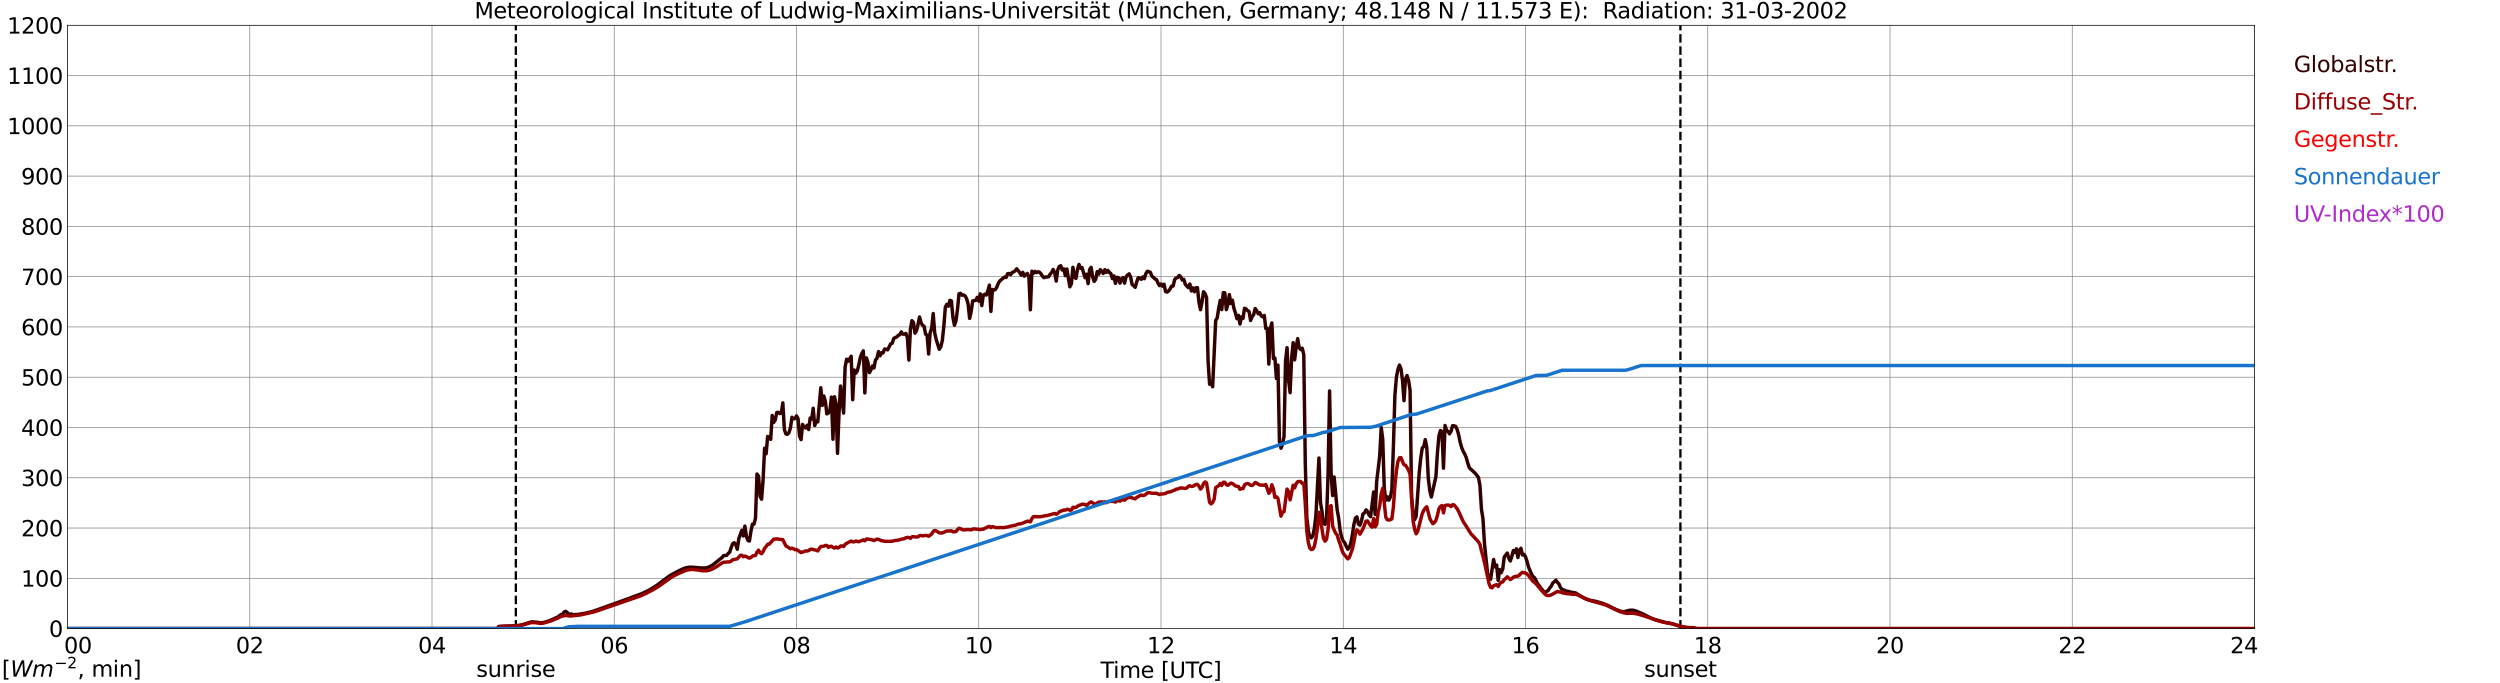 <?xml version="1.0" encoding="utf-8" standalone="no"?>
<!DOCTYPE svg PUBLIC "-//W3C//DTD SVG 1.1//EN"
  "http://www.w3.org/Graphics/SVG/1.1/DTD/svg11.dtd">
<svg xmlns:xlink="http://www.w3.org/1999/xlink" width="1085.4pt" height="296.64pt" viewBox="0 0 1085.4 296.64" xmlns="http://www.w3.org/2000/svg" version="1.1">
 <defs>
  <style type="text/css">*{stroke-linejoin: round; stroke-linecap: butt}</style>
 </defs>
 <g id="figure_1">
  <g id="patch_1">
   <path d="M 0 296.64 
L 1085.4 296.64 
L 1085.4 0 
L 0 0 
z
" style="fill: #ffffff"/>
  </g>
  <g id="axes_1">
   <g id="patch_2">
    <path d="M 29.306 272.909 
L 978.814 272.909 
L 978.814 10.976 
L 29.306 10.976 
z
" style="fill: #ffffff"/>
   </g>
   <g id="patch_3">
    <path d="M 978.814 272.909 
L 978.814 272.909 
L 978.814 10.976 
L 978.814 10.976 
z
" clip-path="url(#pdd73344bfa)" style="fill: #d3d3d3; opacity: 0.25; stroke: #d3d3d3; stroke-linejoin: miter"/>
   </g>
   <g id="matplotlib.axis_1">
    <g id="xtick_1">
     <g id="line2d_1">
      <path d="M 29.306 272.909 
L 29.306 10.976 
" clip-path="url(#pdd73344bfa)" style="fill: none; stroke: #808080; stroke-width: 0.3; stroke-linecap: square"/>
     </g>
     <g id="line2d_2"/>
     <g id="text_1">
      <!--    00 -->
      <g transform="translate(18.733 283.627) scale(0.095 -0.095)">
       <defs>
        <path id="DejaVuSans-20" transform="scale(0.016)"/>
        <path id="DejaVuSans-30" d="M 2034 4250 
Q 1547 4250 1301 3770 
Q 1056 3291 1056 2328 
Q 1056 1369 1301 889 
Q 1547 409 2034 409 
Q 2525 409 2770 889 
Q 3016 1369 3016 2328 
Q 3016 3291 2770 3770 
Q 2525 4250 2034 4250 
z
M 2034 4750 
Q 2819 4750 3233 4129 
Q 3647 3509 3647 2328 
Q 3647 1150 3233 529 
Q 2819 -91 2034 -91 
Q 1250 -91 836 529 
Q 422 1150 422 2328 
Q 422 3509 836 4129 
Q 1250 4750 2034 4750 
z
" transform="scale(0.016)"/>
       </defs>
       <use xlink:href="#DejaVuSans-20"/>
       <use xlink:href="#DejaVuSans-20" transform="translate(31.787 0)"/>
       <use xlink:href="#DejaVuSans-20" transform="translate(63.574 0)"/>
       <use xlink:href="#DejaVuSans-30" transform="translate(95.361 0)"/>
       <use xlink:href="#DejaVuSans-30" transform="translate(158.984 0)"/>
      </g>
     </g>
    </g>
    <g id="xtick_2">
     <g id="line2d_3">
      <path d="M 108.431 272.909 
L 108.431 10.976 
" clip-path="url(#pdd73344bfa)" style="fill: none; stroke: #808080; stroke-width: 0.3; stroke-linecap: square"/>
     </g>
     <g id="line2d_4"/>
     <g id="text_2">
      <!-- 02 -->
      <g transform="translate(102.387 283.627) scale(0.095 -0.095)">
       <defs>
        <path id="DejaVuSans-32" d="M 1228 531 
L 3431 531 
L 3431 0 
L 469 0 
L 469 531 
Q 828 903 1448 1529 
Q 2069 2156 2228 2338 
Q 2531 2678 2651 2914 
Q 2772 3150 2772 3378 
Q 2772 3750 2511 3984 
Q 2250 4219 1831 4219 
Q 1534 4219 1204 4116 
Q 875 4013 500 3803 
L 500 4441 
Q 881 4594 1212 4672 
Q 1544 4750 1819 4750 
Q 2544 4750 2975 4387 
Q 3406 4025 3406 3419 
Q 3406 3131 3298 2873 
Q 3191 2616 2906 2266 
Q 2828 2175 2409 1742 
Q 1991 1309 1228 531 
z
" transform="scale(0.016)"/>
       </defs>
       <use xlink:href="#DejaVuSans-30"/>
       <use xlink:href="#DejaVuSans-32" transform="translate(63.623 0)"/>
      </g>
     </g>
    </g>
    <g id="xtick_3">
     <g id="line2d_5">
      <path d="M 187.557 272.909 
L 187.557 10.976 
" clip-path="url(#pdd73344bfa)" style="fill: none; stroke: #808080; stroke-width: 0.3; stroke-linecap: square"/>
     </g>
     <g id="line2d_6"/>
     <g id="text_3">
      <!-- 04 -->
      <g transform="translate(181.513 283.627) scale(0.095 -0.095)">
       <defs>
        <path id="DejaVuSans-34" d="M 2419 4116 
L 825 1625 
L 2419 1625 
L 2419 4116 
z
M 2253 4666 
L 3047 4666 
L 3047 1625 
L 3713 1625 
L 3713 1100 
L 3047 1100 
L 3047 0 
L 2419 0 
L 2419 1100 
L 313 1100 
L 313 1709 
L 2253 4666 
z
" transform="scale(0.016)"/>
       </defs>
       <use xlink:href="#DejaVuSans-30"/>
       <use xlink:href="#DejaVuSans-34" transform="translate(63.623 0)"/>
      </g>
     </g>
    </g>
    <g id="xtick_4">
     <g id="line2d_7">
      <path d="M 266.683 272.909 
L 266.683 10.976 
" clip-path="url(#pdd73344bfa)" style="fill: none; stroke: #808080; stroke-width: 0.3; stroke-linecap: square"/>
     </g>
     <g id="line2d_8"/>
     <g id="text_4">
      <!-- 06 -->
      <g transform="translate(260.638 283.627) scale(0.095 -0.095)">
       <defs>
        <path id="DejaVuSans-36" d="M 2113 2584 
Q 1688 2584 1439 2293 
Q 1191 2003 1191 1497 
Q 1191 994 1439 701 
Q 1688 409 2113 409 
Q 2538 409 2786 701 
Q 3034 994 3034 1497 
Q 3034 2003 2786 2293 
Q 2538 2584 2113 2584 
z
M 3366 4563 
L 3366 3988 
Q 3128 4100 2886 4159 
Q 2644 4219 2406 4219 
Q 1781 4219 1451 3797 
Q 1122 3375 1075 2522 
Q 1259 2794 1537 2939 
Q 1816 3084 2150 3084 
Q 2853 3084 3261 2657 
Q 3669 2231 3669 1497 
Q 3669 778 3244 343 
Q 2819 -91 2113 -91 
Q 1303 -91 875 529 
Q 447 1150 447 2328 
Q 447 3434 972 4092 
Q 1497 4750 2381 4750 
Q 2619 4750 2861 4703 
Q 3103 4656 3366 4563 
z
" transform="scale(0.016)"/>
       </defs>
       <use xlink:href="#DejaVuSans-30"/>
       <use xlink:href="#DejaVuSans-36" transform="translate(63.623 0)"/>
      </g>
     </g>
    </g>
    <g id="xtick_5">
     <g id="line2d_9">
      <path d="M 345.808 272.909 
L 345.808 10.976 
" clip-path="url(#pdd73344bfa)" style="fill: none; stroke: #808080; stroke-width: 0.3; stroke-linecap: square"/>
     </g>
     <g id="line2d_10"/>
     <g id="text_5">
      <!-- 08 -->
      <g transform="translate(339.764 283.627) scale(0.095 -0.095)">
       <defs>
        <path id="DejaVuSans-38" d="M 2034 2216 
Q 1584 2216 1326 1975 
Q 1069 1734 1069 1313 
Q 1069 891 1326 650 
Q 1584 409 2034 409 
Q 2484 409 2743 651 
Q 3003 894 3003 1313 
Q 3003 1734 2745 1975 
Q 2488 2216 2034 2216 
z
M 1403 2484 
Q 997 2584 770 2862 
Q 544 3141 544 3541 
Q 544 4100 942 4425 
Q 1341 4750 2034 4750 
Q 2731 4750 3128 4425 
Q 3525 4100 3525 3541 
Q 3525 3141 3298 2862 
Q 3072 2584 2669 2484 
Q 3125 2378 3379 2068 
Q 3634 1759 3634 1313 
Q 3634 634 3220 271 
Q 2806 -91 2034 -91 
Q 1263 -91 848 271 
Q 434 634 434 1313 
Q 434 1759 690 2068 
Q 947 2378 1403 2484 
z
M 1172 3481 
Q 1172 3119 1398 2916 
Q 1625 2713 2034 2713 
Q 2441 2713 2670 2916 
Q 2900 3119 2900 3481 
Q 2900 3844 2670 4047 
Q 2441 4250 2034 4250 
Q 1625 4250 1398 4047 
Q 1172 3844 1172 3481 
z
" transform="scale(0.016)"/>
       </defs>
       <use xlink:href="#DejaVuSans-30"/>
       <use xlink:href="#DejaVuSans-38" transform="translate(63.623 0)"/>
      </g>
     </g>
    </g>
    <g id="xtick_6">
     <g id="line2d_11">
      <path d="M 424.934 272.909 
L 424.934 10.976 
" clip-path="url(#pdd73344bfa)" style="fill: none; stroke: #808080; stroke-width: 0.3; stroke-linecap: square"/>
     </g>
     <g id="line2d_12"/>
     <g id="text_6">
      <!-- 10 -->
      <g transform="translate(418.89 283.627) scale(0.095 -0.095)">
       <defs>
        <path id="DejaVuSans-31" d="M 794 531 
L 1825 531 
L 1825 4091 
L 703 3866 
L 703 4441 
L 1819 4666 
L 2450 4666 
L 2450 531 
L 3481 531 
L 3481 0 
L 794 0 
L 794 531 
z
" transform="scale(0.016)"/>
       </defs>
       <use xlink:href="#DejaVuSans-31"/>
       <use xlink:href="#DejaVuSans-30" transform="translate(63.623 0)"/>
      </g>
     </g>
    </g>
    <g id="xtick_7">
     <g id="line2d_13">
      <path d="M 504.06 272.909 
L 504.06 10.976 
" clip-path="url(#pdd73344bfa)" style="fill: none; stroke: #808080; stroke-width: 0.3; stroke-linecap: square"/>
     </g>
     <g id="line2d_14"/>
     <g id="text_7">
      <!-- 12 -->
      <g transform="translate(498.015 283.627) scale(0.095 -0.095)">
       <use xlink:href="#DejaVuSans-31"/>
       <use xlink:href="#DejaVuSans-32" transform="translate(63.623 0)"/>
      </g>
     </g>
    </g>
    <g id="xtick_8">
     <g id="line2d_15">
      <path d="M 583.185 272.909 
L 583.185 10.976 
" clip-path="url(#pdd73344bfa)" style="fill: none; stroke: #808080; stroke-width: 0.3; stroke-linecap: square"/>
     </g>
     <g id="line2d_16"/>
     <g id="text_8">
      <!-- 14 -->
      <g transform="translate(577.141 283.627) scale(0.095 -0.095)">
       <use xlink:href="#DejaVuSans-31"/>
       <use xlink:href="#DejaVuSans-34" transform="translate(63.623 0)"/>
      </g>
     </g>
    </g>
    <g id="xtick_9">
     <g id="line2d_17">
      <path d="M 662.311 272.909 
L 662.311 10.976 
" clip-path="url(#pdd73344bfa)" style="fill: none; stroke: #808080; stroke-width: 0.3; stroke-linecap: square"/>
     </g>
     <g id="line2d_18"/>
     <g id="text_9">
      <!-- 16 -->
      <g transform="translate(656.267 283.627) scale(0.095 -0.095)">
       <use xlink:href="#DejaVuSans-31"/>
       <use xlink:href="#DejaVuSans-36" transform="translate(63.623 0)"/>
      </g>
     </g>
    </g>
    <g id="xtick_10">
     <g id="line2d_19">
      <path d="M 741.437 272.909 
L 741.437 10.976 
" clip-path="url(#pdd73344bfa)" style="fill: none; stroke: #808080; stroke-width: 0.3; stroke-linecap: square"/>
     </g>
     <g id="line2d_20"/>
     <g id="text_10">
      <!-- 18 -->
      <g transform="translate(735.392 283.627) scale(0.095 -0.095)">
       <use xlink:href="#DejaVuSans-31"/>
       <use xlink:href="#DejaVuSans-38" transform="translate(63.623 0)"/>
      </g>
     </g>
    </g>
    <g id="xtick_11">
     <g id="line2d_21">
      <path d="M 820.562 272.909 
L 820.562 10.976 
" clip-path="url(#pdd73344bfa)" style="fill: none; stroke: #808080; stroke-width: 0.3; stroke-linecap: square"/>
     </g>
     <g id="line2d_22"/>
     <g id="text_11">
      <!-- 20 -->
      <g transform="translate(814.518 283.627) scale(0.095 -0.095)">
       <use xlink:href="#DejaVuSans-32"/>
       <use xlink:href="#DejaVuSans-30" transform="translate(63.623 0)"/>
      </g>
     </g>
    </g>
    <g id="xtick_12">
     <g id="line2d_23">
      <path d="M 899.688 272.909 
L 899.688 10.976 
" clip-path="url(#pdd73344bfa)" style="fill: none; stroke: #808080; stroke-width: 0.3; stroke-linecap: square"/>
     </g>
     <g id="line2d_24"/>
     <g id="text_12">
      <!-- 22 -->
      <g transform="translate(893.644 283.627) scale(0.095 -0.095)">
       <use xlink:href="#DejaVuSans-32"/>
       <use xlink:href="#DejaVuSans-32" transform="translate(63.623 0)"/>
      </g>
     </g>
    </g>
    <g id="xtick_13">
     <g id="line2d_25">
      <path d="M 978.814 272.909 
L 978.814 10.976 
" clip-path="url(#pdd73344bfa)" style="fill: none; stroke: #808080; stroke-width: 0.3; stroke-linecap: square"/>
     </g>
     <g id="line2d_26"/>
     <g id="text_13">
      <!-- 24    -->
      <g transform="translate(968.241 283.627) scale(0.095 -0.095)">
       <use xlink:href="#DejaVuSans-32"/>
       <use xlink:href="#DejaVuSans-34" transform="translate(63.623 0)"/>
       <use xlink:href="#DejaVuSans-20" transform="translate(127.246 0)"/>
       <use xlink:href="#DejaVuSans-20" transform="translate(159.033 0)"/>
       <use xlink:href="#DejaVuSans-20" transform="translate(190.82 0)"/>
      </g>
     </g>
    </g>
    <g id="text_14">
     <!-- Time [UTC] -->
     <g transform="translate(477.806 294.322) scale(0.095 -0.095)">
      <defs>
       <path id="DejaVuSans-54" d="M -19 4666 
L 3928 4666 
L 3928 4134 
L 2272 4134 
L 2272 0 
L 1638 0 
L 1638 4134 
L -19 4134 
L -19 4666 
z
" transform="scale(0.016)"/>
       <path id="DejaVuSans-69" d="M 603 3500 
L 1178 3500 
L 1178 0 
L 603 0 
L 603 3500 
z
M 603 4863 
L 1178 4863 
L 1178 4134 
L 603 4134 
L 603 4863 
z
" transform="scale(0.016)"/>
       <path id="DejaVuSans-6d" d="M 3328 2828 
Q 3544 3216 3844 3400 
Q 4144 3584 4550 3584 
Q 5097 3584 5394 3201 
Q 5691 2819 5691 2113 
L 5691 0 
L 5113 0 
L 5113 2094 
Q 5113 2597 4934 2840 
Q 4756 3084 4391 3084 
Q 3944 3084 3684 2787 
Q 3425 2491 3425 1978 
L 3425 0 
L 2847 0 
L 2847 2094 
Q 2847 2600 2669 2842 
Q 2491 3084 2119 3084 
Q 1678 3084 1418 2786 
Q 1159 2488 1159 1978 
L 1159 0 
L 581 0 
L 581 3500 
L 1159 3500 
L 1159 2956 
Q 1356 3278 1631 3431 
Q 1906 3584 2284 3584 
Q 2666 3584 2933 3390 
Q 3200 3197 3328 2828 
z
" transform="scale(0.016)"/>
       <path id="DejaVuSans-65" d="M 3597 1894 
L 3597 1613 
L 953 1613 
Q 991 1019 1311 708 
Q 1631 397 2203 397 
Q 2534 397 2845 478 
Q 3156 559 3463 722 
L 3463 178 
Q 3153 47 2828 -22 
Q 2503 -91 2169 -91 
Q 1331 -91 842 396 
Q 353 884 353 1716 
Q 353 2575 817 3079 
Q 1281 3584 2069 3584 
Q 2775 3584 3186 3129 
Q 3597 2675 3597 1894 
z
M 3022 2063 
Q 3016 2534 2758 2815 
Q 2500 3097 2075 3097 
Q 1594 3097 1305 2825 
Q 1016 2553 972 2059 
L 3022 2063 
z
" transform="scale(0.016)"/>
       <path id="DejaVuSans-5b" d="M 550 4863 
L 1875 4863 
L 1875 4416 
L 1125 4416 
L 1125 -397 
L 1875 -397 
L 1875 -844 
L 550 -844 
L 550 4863 
z
" transform="scale(0.016)"/>
       <path id="DejaVuSans-55" d="M 556 4666 
L 1191 4666 
L 1191 1831 
Q 1191 1081 1462 751 
Q 1734 422 2344 422 
Q 2950 422 3222 751 
Q 3494 1081 3494 1831 
L 3494 4666 
L 4128 4666 
L 4128 1753 
Q 4128 841 3676 375 
Q 3225 -91 2344 -91 
Q 1459 -91 1007 375 
Q 556 841 556 1753 
L 556 4666 
z
" transform="scale(0.016)"/>
       <path id="DejaVuSans-43" d="M 4122 4306 
L 4122 3641 
Q 3803 3938 3442 4084 
Q 3081 4231 2675 4231 
Q 1875 4231 1450 3742 
Q 1025 3253 1025 2328 
Q 1025 1406 1450 917 
Q 1875 428 2675 428 
Q 3081 428 3442 575 
Q 3803 722 4122 1019 
L 4122 359 
Q 3791 134 3420 21 
Q 3050 -91 2638 -91 
Q 1578 -91 968 557 
Q 359 1206 359 2328 
Q 359 3453 968 4101 
Q 1578 4750 2638 4750 
Q 3056 4750 3426 4639 
Q 3797 4528 4122 4306 
z
" transform="scale(0.016)"/>
       <path id="DejaVuSans-5d" d="M 1947 4863 
L 1947 -844 
L 622 -844 
L 622 -397 
L 1369 -397 
L 1369 4416 
L 622 4416 
L 622 4863 
L 1947 4863 
z
" transform="scale(0.016)"/>
      </defs>
      <use xlink:href="#DejaVuSans-54"/>
      <use xlink:href="#DejaVuSans-69" transform="translate(57.959 0)"/>
      <use xlink:href="#DejaVuSans-6d" transform="translate(85.742 0)"/>
      <use xlink:href="#DejaVuSans-65" transform="translate(183.154 0)"/>
      <use xlink:href="#DejaVuSans-20" transform="translate(244.678 0)"/>
      <use xlink:href="#DejaVuSans-5b" transform="translate(276.465 0)"/>
      <use xlink:href="#DejaVuSans-55" transform="translate(315.479 0)"/>
      <use xlink:href="#DejaVuSans-54" transform="translate(388.672 0)"/>
      <use xlink:href="#DejaVuSans-43" transform="translate(443.881 0)"/>
      <use xlink:href="#DejaVuSans-5d" transform="translate(513.705 0)"/>
     </g>
    </g>
   </g>
   <g id="matplotlib.axis_2">
    <g id="ytick_1">
     <g id="line2d_27">
      <path d="M 29.306 272.909 
L 978.814 272.909 
" clip-path="url(#pdd73344bfa)" style="fill: none; stroke: #808080; stroke-width: 0.3; stroke-linecap: square"/>
     </g>
     <g id="line2d_28"/>
     <g id="text_15">
      <!-- 0 -->
      <g transform="translate(21.261 276.518) scale(0.095 -0.095)">
       <use xlink:href="#DejaVuSans-30"/>
      </g>
     </g>
    </g>
    <g id="ytick_2">
     <g id="line2d_29">
      <path d="M 29.306 251.081 
L 978.814 251.081 
" clip-path="url(#pdd73344bfa)" style="fill: none; stroke: #808080; stroke-width: 0.3; stroke-linecap: square"/>
     </g>
     <g id="line2d_30"/>
     <g id="text_16">
      <!-- 100 -->
      <g transform="translate(9.173 254.69) scale(0.095 -0.095)">
       <use xlink:href="#DejaVuSans-31"/>
       <use xlink:href="#DejaVuSans-30" transform="translate(63.623 0)"/>
       <use xlink:href="#DejaVuSans-30" transform="translate(127.246 0)"/>
      </g>
     </g>
    </g>
    <g id="ytick_3">
     <g id="line2d_31">
      <path d="M 29.306 229.253 
L 978.814 229.253 
" clip-path="url(#pdd73344bfa)" style="fill: none; stroke: #808080; stroke-width: 0.3; stroke-linecap: square"/>
     </g>
     <g id="line2d_32"/>
     <g id="text_17">
      <!-- 200 -->
      <g transform="translate(9.173 232.863) scale(0.095 -0.095)">
       <use xlink:href="#DejaVuSans-32"/>
       <use xlink:href="#DejaVuSans-30" transform="translate(63.623 0)"/>
       <use xlink:href="#DejaVuSans-30" transform="translate(127.246 0)"/>
      </g>
     </g>
    </g>
    <g id="ytick_4">
     <g id="line2d_33">
      <path d="M 29.306 207.426 
L 978.814 207.426 
" clip-path="url(#pdd73344bfa)" style="fill: none; stroke: #808080; stroke-width: 0.3; stroke-linecap: square"/>
     </g>
     <g id="line2d_34"/>
     <g id="text_18">
      <!-- 300 -->
      <g transform="translate(9.173 211.035) scale(0.095 -0.095)">
       <defs>
        <path id="DejaVuSans-33" d="M 2597 2516 
Q 3050 2419 3304 2112 
Q 3559 1806 3559 1356 
Q 3559 666 3084 287 
Q 2609 -91 1734 -91 
Q 1441 -91 1130 -33 
Q 819 25 488 141 
L 488 750 
Q 750 597 1062 519 
Q 1375 441 1716 441 
Q 2309 441 2620 675 
Q 2931 909 2931 1356 
Q 2931 1769 2642 2001 
Q 2353 2234 1838 2234 
L 1294 2234 
L 1294 2753 
L 1863 2753 
Q 2328 2753 2575 2939 
Q 2822 3125 2822 3475 
Q 2822 3834 2567 4026 
Q 2313 4219 1838 4219 
Q 1578 4219 1281 4162 
Q 984 4106 628 3988 
L 628 4550 
Q 988 4650 1302 4700 
Q 1616 4750 1894 4750 
Q 2613 4750 3031 4423 
Q 3450 4097 3450 3541 
Q 3450 3153 3228 2886 
Q 3006 2619 2597 2516 
z
" transform="scale(0.016)"/>
       </defs>
       <use xlink:href="#DejaVuSans-33"/>
       <use xlink:href="#DejaVuSans-30" transform="translate(63.623 0)"/>
       <use xlink:href="#DejaVuSans-30" transform="translate(127.246 0)"/>
      </g>
     </g>
    </g>
    <g id="ytick_5">
     <g id="line2d_35">
      <path d="M 29.306 185.598 
L 978.814 185.598 
" clip-path="url(#pdd73344bfa)" style="fill: none; stroke: #808080; stroke-width: 0.3; stroke-linecap: square"/>
     </g>
     <g id="line2d_36"/>
     <g id="text_19">
      <!-- 400 -->
      <g transform="translate(9.173 189.207) scale(0.095 -0.095)">
       <use xlink:href="#DejaVuSans-34"/>
       <use xlink:href="#DejaVuSans-30" transform="translate(63.623 0)"/>
       <use xlink:href="#DejaVuSans-30" transform="translate(127.246 0)"/>
      </g>
     </g>
    </g>
    <g id="ytick_6">
     <g id="line2d_37">
      <path d="M 29.306 163.77 
L 978.814 163.77 
" clip-path="url(#pdd73344bfa)" style="fill: none; stroke: #808080; stroke-width: 0.3; stroke-linecap: square"/>
     </g>
     <g id="line2d_38"/>
     <g id="text_20">
      <!-- 500 -->
      <g transform="translate(9.173 167.379) scale(0.095 -0.095)">
       <defs>
        <path id="DejaVuSans-35" d="M 691 4666 
L 3169 4666 
L 3169 4134 
L 1269 4134 
L 1269 2991 
Q 1406 3038 1543 3061 
Q 1681 3084 1819 3084 
Q 2600 3084 3056 2656 
Q 3513 2228 3513 1497 
Q 3513 744 3044 326 
Q 2575 -91 1722 -91 
Q 1428 -91 1123 -41 
Q 819 9 494 109 
L 494 744 
Q 775 591 1075 516 
Q 1375 441 1709 441 
Q 2250 441 2565 725 
Q 2881 1009 2881 1497 
Q 2881 1984 2565 2268 
Q 2250 2553 1709 2553 
Q 1456 2553 1204 2497 
Q 953 2441 691 2322 
L 691 4666 
z
" transform="scale(0.016)"/>
       </defs>
       <use xlink:href="#DejaVuSans-35"/>
       <use xlink:href="#DejaVuSans-30" transform="translate(63.623 0)"/>
       <use xlink:href="#DejaVuSans-30" transform="translate(127.246 0)"/>
      </g>
     </g>
    </g>
    <g id="ytick_7">
     <g id="line2d_39">
      <path d="M 29.306 141.942 
L 978.814 141.942 
" clip-path="url(#pdd73344bfa)" style="fill: none; stroke: #808080; stroke-width: 0.3; stroke-linecap: square"/>
     </g>
     <g id="line2d_40"/>
     <g id="text_21">
      <!-- 600 -->
      <g transform="translate(9.173 145.551) scale(0.095 -0.095)">
       <use xlink:href="#DejaVuSans-36"/>
       <use xlink:href="#DejaVuSans-30" transform="translate(63.623 0)"/>
       <use xlink:href="#DejaVuSans-30" transform="translate(127.246 0)"/>
      </g>
     </g>
    </g>
    <g id="ytick_8">
     <g id="line2d_41">
      <path d="M 29.306 120.114 
L 978.814 120.114 
" clip-path="url(#pdd73344bfa)" style="fill: none; stroke: #808080; stroke-width: 0.3; stroke-linecap: square"/>
     </g>
     <g id="line2d_42"/>
     <g id="text_22">
      <!-- 700 -->
      <g transform="translate(9.173 123.724) scale(0.095 -0.095)">
       <defs>
        <path id="DejaVuSans-37" d="M 525 4666 
L 3525 4666 
L 3525 4397 
L 1831 0 
L 1172 0 
L 2766 4134 
L 525 4134 
L 525 4666 
z
" transform="scale(0.016)"/>
       </defs>
       <use xlink:href="#DejaVuSans-37"/>
       <use xlink:href="#DejaVuSans-30" transform="translate(63.623 0)"/>
       <use xlink:href="#DejaVuSans-30" transform="translate(127.246 0)"/>
      </g>
     </g>
    </g>
    <g id="ytick_9">
     <g id="line2d_43">
      <path d="M 29.306 98.287 
L 978.814 98.287 
" clip-path="url(#pdd73344bfa)" style="fill: none; stroke: #808080; stroke-width: 0.3; stroke-linecap: square"/>
     </g>
     <g id="line2d_44"/>
     <g id="text_23">
      <!-- 800 -->
      <g transform="translate(9.173 101.896) scale(0.095 -0.095)">
       <use xlink:href="#DejaVuSans-38"/>
       <use xlink:href="#DejaVuSans-30" transform="translate(63.623 0)"/>
       <use xlink:href="#DejaVuSans-30" transform="translate(127.246 0)"/>
      </g>
     </g>
    </g>
    <g id="ytick_10">
     <g id="line2d_45">
      <path d="M 29.306 76.459 
L 978.814 76.459 
" clip-path="url(#pdd73344bfa)" style="fill: none; stroke: #808080; stroke-width: 0.3; stroke-linecap: square"/>
     </g>
     <g id="line2d_46"/>
     <g id="text_24">
      <!-- 900 -->
      <g transform="translate(9.173 80.068) scale(0.095 -0.095)">
       <defs>
        <path id="DejaVuSans-39" d="M 703 97 
L 703 672 
Q 941 559 1184 500 
Q 1428 441 1663 441 
Q 2288 441 2617 861 
Q 2947 1281 2994 2138 
Q 2813 1869 2534 1725 
Q 2256 1581 1919 1581 
Q 1219 1581 811 2004 
Q 403 2428 403 3163 
Q 403 3881 828 4315 
Q 1253 4750 1959 4750 
Q 2769 4750 3195 4129 
Q 3622 3509 3622 2328 
Q 3622 1225 3098 567 
Q 2575 -91 1691 -91 
Q 1453 -91 1209 -44 
Q 966 3 703 97 
z
M 1959 2075 
Q 2384 2075 2632 2365 
Q 2881 2656 2881 3163 
Q 2881 3666 2632 3958 
Q 2384 4250 1959 4250 
Q 1534 4250 1286 3958 
Q 1038 3666 1038 3163 
Q 1038 2656 1286 2365 
Q 1534 2075 1959 2075 
z
" transform="scale(0.016)"/>
       </defs>
       <use xlink:href="#DejaVuSans-39"/>
       <use xlink:href="#DejaVuSans-30" transform="translate(63.623 0)"/>
       <use xlink:href="#DejaVuSans-30" transform="translate(127.246 0)"/>
      </g>
     </g>
    </g>
    <g id="ytick_11">
     <g id="line2d_47">
      <path d="M 29.306 54.631 
L 978.814 54.631 
" clip-path="url(#pdd73344bfa)" style="fill: none; stroke: #808080; stroke-width: 0.3; stroke-linecap: square"/>
     </g>
     <g id="line2d_48"/>
     <g id="text_25">
      <!-- 1000 -->
      <g transform="translate(3.128 58.24) scale(0.095 -0.095)">
       <use xlink:href="#DejaVuSans-31"/>
       <use xlink:href="#DejaVuSans-30" transform="translate(63.623 0)"/>
       <use xlink:href="#DejaVuSans-30" transform="translate(127.246 0)"/>
       <use xlink:href="#DejaVuSans-30" transform="translate(190.869 0)"/>
      </g>
     </g>
    </g>
    <g id="ytick_12">
     <g id="line2d_49">
      <path d="M 29.306 32.803 
L 978.814 32.803 
" clip-path="url(#pdd73344bfa)" style="fill: none; stroke: #808080; stroke-width: 0.3; stroke-linecap: square"/>
     </g>
     <g id="line2d_50"/>
     <g id="text_26">
      <!-- 1100 -->
      <g transform="translate(3.128 36.413) scale(0.095 -0.095)">
       <use xlink:href="#DejaVuSans-31"/>
       <use xlink:href="#DejaVuSans-31" transform="translate(63.623 0)"/>
       <use xlink:href="#DejaVuSans-30" transform="translate(127.246 0)"/>
       <use xlink:href="#DejaVuSans-30" transform="translate(190.869 0)"/>
      </g>
     </g>
    </g>
    <g id="ytick_13">
     <g id="line2d_51">
      <path d="M 29.306 10.976 
L 978.814 10.976 
" clip-path="url(#pdd73344bfa)" style="fill: none; stroke: #808080; stroke-width: 0.3; stroke-linecap: square"/>
     </g>
     <g id="line2d_52"/>
     <g id="text_27">
      <!-- 1200 -->
      <g transform="translate(3.128 14.585) scale(0.095 -0.095)">
       <use xlink:href="#DejaVuSans-31"/>
       <use xlink:href="#DejaVuSans-32" transform="translate(63.623 0)"/>
       <use xlink:href="#DejaVuSans-30" transform="translate(127.246 0)"/>
       <use xlink:href="#DejaVuSans-30" transform="translate(190.869 0)"/>
      </g>
     </g>
    </g>
   </g>
   <g id="line2d_53">
    <path d="M 223.955 272.909 
L 223.955 10.976 
" clip-path="url(#pdd73344bfa)" style="fill: none; stroke-dasharray: 3.7,1.6; stroke-dashoffset: 0; stroke: #000000"/>
   </g>
   <g id="line2d_54">
    <path d="M 729.568 272.909 
L 729.568 10.976 
" clip-path="url(#pdd73344bfa)" style="fill: none; stroke-dasharray: 3.7,1.6; stroke-dashoffset: 0; stroke: #000000"/>
   </g>
   <g id="line2d_55">
    <path d="M 29.306 272.909 
L 215.91 272.909 
L 216.57 272.005 
L 219.867 271.831 
L 223.164 271.71 
L 225.142 271.569 
L 227.12 271.139 
L 229.098 270.497 
L 230.417 270.069 
L 231.076 269.973 
L 233.714 270.231 
L 235.033 270.427 
L 236.351 270.163 
L 238.329 269.574 
L 242.286 267.81 
L 243.604 266.81 
L 244.264 266.688 
L 244.923 265.699 
L 245.583 265.428 
L 246.242 265.858 
L 246.901 266.78 
L 247.561 266.585 
L 248.22 266.622 
L 248.88 266.856 
L 250.858 266.78 
L 254.155 266.221 
L 257.451 265.404 
L 265.364 262.589 
L 268.661 261.416 
L 278.552 257.771 
L 281.849 256.189 
L 285.145 254.159 
L 287.783 252.162 
L 291.08 249.747 
L 295.036 247.658 
L 296.355 247.047 
L 297.674 246.552 
L 298.992 246.277 
L 300.311 246.231 
L 304.267 246.574 
L 305.586 246.606 
L 306.905 246.473 
L 308.224 245.98 
L 309.543 245.196 
L 312.839 242.54 
L 313.499 242.071 
L 314.158 241.213 
L 315.477 241.125 
L 316.136 240.285 
L 316.796 239.746 
L 317.455 237.698 
L 318.114 236.04 
L 318.774 235.625 
L 319.433 236.446 
L 320.093 238.462 
L 320.752 233.894 
L 322.071 230.233 
L 322.73 232.709 
L 323.39 228.435 
L 324.049 232.746 
L 324.708 234.66 
L 325.368 234.898 
L 326.027 230.681 
L 326.686 227.573 
L 327.346 227.599 
L 328.005 224.973 
L 328.665 205.797 
L 329.324 206.742 
L 329.983 215.526 
L 330.643 216.748 
L 331.302 208.355 
L 331.961 194.61 
L 332.621 197.014 
L 333.28 189.483 
L 333.94 189.957 
L 334.599 190.745 
L 335.258 180.383 
L 335.918 183.4 
L 336.577 182.337 
L 337.236 179.095 
L 337.896 179.021 
L 338.555 179.558 
L 339.215 179.272 
L 339.874 174.917 
L 340.533 186.453 
L 341.193 188.396 
L 341.852 188.542 
L 342.512 187.89 
L 343.171 185.818 
L 343.83 181.171 
L 344.49 181.859 
L 345.149 181.719 
L 345.808 180.571 
L 346.468 181.704 
L 347.127 189.381 
L 347.787 190.863 
L 348.446 184.277 
L 349.105 185.5 
L 349.765 185.794 
L 350.424 184.657 
L 351.083 186.477 
L 351.743 181.492 
L 352.402 181.922 
L 353.062 177.253 
L 353.721 184.746 
L 354.38 182.878 
L 355.04 183.171 
L 356.359 168.328 
L 357.018 176.015 
L 357.677 171.918 
L 358.337 174.289 
L 358.996 179.68 
L 359.655 179.331 
L 360.315 178.106 
L 360.974 172.409 
L 361.634 190.695 
L 362.293 172.263 
L 362.952 175.171 
L 363.612 196.822 
L 364.271 179.29 
L 364.93 167.599 
L 366.249 179.333 
L 366.909 159.385 
L 367.568 155.938 
L 368.227 156.859 
L 369.546 154.67 
L 370.206 173.529 
L 370.865 160.636 
L 371.524 162.067 
L 372.184 161.066 
L 372.843 158.468 
L 373.502 155.262 
L 374.162 153.483 
L 374.821 152.328 
L 375.481 170.6 
L 376.14 155.386 
L 376.799 157.239 
L 377.459 161.784 
L 378.118 160.644 
L 378.777 158.872 
L 379.437 159.754 
L 380.096 156.316 
L 380.756 155.565 
L 381.415 152.64 
L 382.074 154.454 
L 382.734 153.125 
L 383.393 153.197 
L 384.053 151.553 
L 384.712 151.577 
L 385.371 151.896 
L 386.69 149.307 
L 387.349 149.047 
L 388.009 146.967 
L 388.668 146.526 
L 389.328 146.332 
L 389.987 145.557 
L 390.646 145.323 
L 391.306 144.103 
L 391.965 145.04 
L 392.624 145.112 
L 393.284 144.775 
L 393.943 146.496 
L 394.603 156.335 
L 395.262 143.025 
L 395.921 139.225 
L 396.581 139.956 
L 397.24 144.645 
L 397.899 143.577 
L 398.559 140.945 
L 399.218 137.629 
L 399.878 140.089 
L 400.537 141.233 
L 401.196 141.643 
L 401.856 145.099 
L 402.515 145.478 
L 403.175 153.701 
L 403.834 144.435 
L 404.493 142.61 
L 405.153 136.127 
L 405.812 144.572 
L 406.471 147.441 
L 407.79 151.653 
L 408.45 150.579 
L 409.109 147.888 
L 409.768 141.759 
L 410.428 133.342 
L 411.087 132.128 
L 411.746 132.949 
L 412.406 130.393 
L 413.065 130.635 
L 413.725 137.884 
L 414.384 141.228 
L 415.043 139.297 
L 415.703 134.279 
L 416.362 127.547 
L 417.022 127.357 
L 417.681 128.191 
L 418.34 128.062 
L 419 128.477 
L 419.659 129.627 
L 420.318 132.002 
L 420.978 138.225 
L 421.637 135.239 
L 422.297 130.609 
L 423.615 130.43 
L 424.275 129.097 
L 424.934 130.716 
L 425.593 127.59 
L 426.253 132.663 
L 426.912 128.162 
L 427.572 127.745 
L 428.231 128.101 
L 428.89 126.252 
L 429.55 123.792 
L 430.209 135.206 
L 430.869 125.676 
L 431.528 125.984 
L 432.187 125.641 
L 432.847 124.489 
L 433.506 122.845 
L 434.165 121.891 
L 436.144 120.267 
L 436.803 120.457 
L 437.462 118.842 
L 438.122 118.744 
L 438.781 119.252 
L 439.44 118.292 
L 440.1 118.047 
L 440.759 117.552 
L 441.419 116.707 
L 442.737 118.373 
L 443.397 119.486 
L 444.056 118.242 
L 444.716 119.909 
L 445.375 119.196 
L 446.034 118.726 
L 446.694 120.154 
L 447.353 134.479 
L 448.012 117.766 
L 448.672 118.621 
L 449.331 117.825 
L 449.991 118.366 
L 450.65 118.002 
L 451.309 118.196 
L 451.969 118.877 
L 452.628 120.023 
L 453.287 120.573 
L 453.947 120.224 
L 454.606 120.28 
L 455.266 120.13 
L 455.925 119.034 
L 456.584 118.309 
L 457.244 117.015 
L 457.903 118.34 
L 458.563 122.027 
L 459.222 117.181 
L 459.881 115.69 
L 460.541 115.384 
L 461.2 117.235 
L 461.859 116.722 
L 462.519 119.678 
L 463.178 116.777 
L 464.497 124.515 
L 465.156 123.181 
L 465.816 116.068 
L 466.475 120.409 
L 467.134 120.876 
L 467.794 116.973 
L 468.453 114.823 
L 469.113 116.491 
L 469.772 116.192 
L 471.091 120.586 
L 471.75 119.054 
L 472.409 123.133 
L 473.069 117.015 
L 473.728 116.074 
L 474.388 120.256 
L 475.047 122.177 
L 475.706 121.274 
L 476.366 117.919 
L 477.025 119.017 
L 477.685 117.074 
L 478.344 117.809 
L 479.003 118.739 
L 479.663 117.104 
L 480.322 118.283 
L 480.981 117.408 
L 481.641 118.274 
L 482.3 118.774 
L 482.96 120.97 
L 483.619 119.789 
L 484.278 123.009 
L 484.938 120.394 
L 485.597 120.627 
L 486.256 122.911 
L 486.916 121.031 
L 487.575 120.566 
L 488.235 122.926 
L 488.894 120.189 
L 489.553 119.429 
L 490.213 118.888 
L 490.872 120.241 
L 491.532 123.546 
L 492.191 124.037 
L 492.85 124.746 
L 493.51 122.419 
L 494.169 120.547 
L 494.828 120.734 
L 495.488 121.276 
L 496.147 120.23 
L 496.807 121.003 
L 497.466 118.842 
L 498.125 117.781 
L 498.785 117.94 
L 499.444 118.244 
L 500.103 119.892 
L 500.763 120.407 
L 501.422 121.11 
L 502.082 121.402 
L 502.741 122.863 
L 503.4 124.004 
L 504.06 123.308 
L 504.719 124.277 
L 505.379 123.395 
L 506.038 126.604 
L 506.697 126.8 
L 507.357 126.344 
L 508.016 125.456 
L 508.675 124.214 
L 509.335 124.177 
L 509.994 121.326 
L 510.654 120.695 
L 511.313 120.442 
L 511.972 119.602 
L 512.632 120.16 
L 513.291 121.588 
L 513.95 121.265 
L 514.61 123.472 
L 515.929 124.858 
L 516.588 123.319 
L 517.247 126.307 
L 517.907 124.962 
L 518.566 126.669 
L 519.226 124.949 
L 519.885 124.899 
L 520.544 131.258 
L 521.204 134.471 
L 521.863 131.087 
L 522.522 126.687 
L 523.182 127.473 
L 523.841 129.182 
L 524.501 156.744 
L 525.16 166.808 
L 525.819 166.21 
L 526.479 167.919 
L 527.797 139.133 
L 528.457 138.046 
L 529.116 133.84 
L 529.776 130.428 
L 530.435 134.399 
L 531.094 127.062 
L 531.754 127.134 
L 532.413 134.436 
L 533.073 132.255 
L 533.732 127.892 
L 534.391 131.777 
L 535.051 130.319 
L 535.71 133.822 
L 536.369 135.878 
L 537.029 138.362 
L 537.688 136.911 
L 538.348 140.676 
L 539.007 137.553 
L 539.666 138.24 
L 540.326 133.829 
L 540.985 134.134 
L 541.644 134.853 
L 542.304 135.267 
L 542.963 139.137 
L 543.623 137.531 
L 544.282 136.636 
L 544.941 133.945 
L 545.601 134.848 
L 546.26 136.23 
L 546.919 135.769 
L 547.579 137.11 
L 548.238 137.564 
L 548.898 136.95 
L 549.557 142.63 
L 550.216 142.634 
L 550.876 158.073 
L 551.535 142.536 
L 552.195 140.213 
L 552.854 155.7 
L 553.513 155.441 
L 554.173 164.335 
L 554.832 158.51 
L 555.491 191.814 
L 556.151 194.6 
L 556.81 192.947 
L 557.47 189.455 
L 558.129 156.774 
L 558.788 150.959 
L 559.448 165.058 
L 560.107 170.486 
L 560.766 155.55 
L 561.426 148.779 
L 562.085 156.224 
L 562.745 150.582 
L 563.404 147.035 
L 564.063 151.044 
L 564.723 151.776 
L 565.382 151.178 
L 566.042 153.913 
L 566.701 201.233 
L 567.36 224.672 
L 568.02 230.489 
L 568.679 233.084 
L 569.338 233.516 
L 569.998 232.602 
L 570.657 229.332 
L 571.317 223.746 
L 572.635 198.865 
L 573.295 218.18 
L 573.954 222.065 
L 574.613 227.138 
L 575.273 227.666 
L 575.932 225.503 
L 576.592 205.686 
L 577.251 169.744 
L 577.91 205.607 
L 578.57 215.142 
L 579.229 207.109 
L 580.548 221.369 
L 581.207 225.032 
L 581.867 230.589 
L 582.526 233.348 
L 583.185 234.942 
L 583.845 235.662 
L 584.504 237.249 
L 585.164 238.445 
L 585.823 237.736 
L 586.482 235.692 
L 587.142 232.204 
L 587.801 227.701 
L 588.46 224.96 
L 589.12 224.397 
L 589.779 227.603 
L 590.439 227.994 
L 591.098 226.243 
L 591.757 223.096 
L 592.417 222.679 
L 593.076 221.363 
L 593.736 222.054 
L 594.395 223.609 
L 595.054 224.316 
L 596.373 213.62 
L 597.032 223.353 
L 597.692 209.091 
L 599.011 198.022 
L 599.67 185.604 
L 600.329 190.697 
L 600.989 211.809 
L 601.648 217.231 
L 602.307 215.687 
L 602.967 217.143 
L 603.626 215.864 
L 604.286 212.551 
L 604.945 194.292 
L 605.604 171.669 
L 606.264 163.763 
L 606.923 160.385 
L 607.582 158.503 
L 608.242 160.059 
L 608.901 165.034 
L 609.561 173.955 
L 610.22 164.488 
L 610.879 163.065 
L 611.539 165.067 
L 612.198 169.498 
L 612.858 216.255 
L 613.517 222.436 
L 614.176 225.608 
L 614.836 224.102 
L 616.154 205.415 
L 616.814 198.998 
L 617.473 194.512 
L 618.133 193.884 
L 618.792 190.854 
L 619.451 194.318 
L 620.111 207.701 
L 620.77 213.096 
L 621.429 215.77 
L 623.408 206.989 
L 624.067 196.654 
L 624.726 189.293 
L 625.386 186.921 
L 626.045 187.344 
L 626.705 203.27 
L 627.364 184.736 
L 628.023 186.724 
L 628.683 187.399 
L 629.342 188.339 
L 630.001 187.209 
L 630.661 184.821 
L 631.32 184.871 
L 631.98 185.133 
L 632.639 186.477 
L 633.298 188.813 
L 633.958 192.068 
L 634.617 194.346 
L 635.276 195.988 
L 635.936 197.112 
L 636.595 198.701 
L 637.255 201.109 
L 637.914 203.071 
L 639.892 204.931 
L 640.552 205.559 
L 641.87 207.273 
L 642.53 210.761 
L 643.189 221.136 
L 643.848 225.252 
L 644.508 236.212 
L 645.827 248.793 
L 646.486 251.277 
L 647.145 251.47 
L 648.464 242.917 
L 649.123 246.139 
L 649.783 245.338 
L 650.442 251.989 
L 651.102 247.281 
L 651.761 248.634 
L 652.42 247.121 
L 653.08 241.85 
L 654.399 240.121 
L 655.058 242.339 
L 655.717 243.55 
L 656.377 241.505 
L 657.036 239.021 
L 657.695 239.877 
L 658.355 238.264 
L 659.014 242.053 
L 659.674 238.927 
L 660.333 238.041 
L 660.992 240.935 
L 661.652 240.68 
L 662.311 241.743 
L 662.97 243.723 
L 663.63 246.224 
L 664.949 249.315 
L 665.608 250.341 
L 666.267 250.852 
L 667.586 253.534 
L 668.246 254.233 
L 668.905 255.213 
L 670.224 256.793 
L 670.883 257.156 
L 672.202 256.32 
L 672.861 255.241 
L 673.521 254.432 
L 674.18 253.065 
L 674.839 252.587 
L 675.499 251.884 
L 676.158 252.803 
L 676.817 253.495 
L 677.477 255.052 
L 678.136 255.833 
L 680.114 256.636 
L 680.774 256.713 
L 682.092 257.103 
L 684.071 257.429 
L 686.049 258.69 
L 688.027 259.858 
L 690.005 260.535 
L 691.983 260.917 
L 693.302 261.211 
L 695.939 261.988 
L 697.918 262.761 
L 700.555 264.125 
L 701.874 264.758 
L 703.852 265.422 
L 704.511 265.581 
L 705.171 265.579 
L 706.49 265.199 
L 707.808 264.913 
L 709.127 264.942 
L 710.446 265.324 
L 713.083 266.446 
L 716.38 268.148 
L 718.358 268.925 
L 722.974 270.231 
L 724.952 270.571 
L 726.93 271.115 
L 730.227 272.175 
L 732.865 272.461 
L 735.502 272.533 
L 736.162 272.909 
L 978.154 272.909 
L 978.154 272.909 
" clip-path="url(#pdd73344bfa)" style="fill: none; stroke: #330000; stroke-width: 1.5; stroke-linecap: square"/>
   </g>
   <g id="line2d_56">
    <path d="M 29.306 272.909 
L 215.91 272.909 
L 216.57 272.055 
L 217.889 271.944 
L 221.186 271.852 
L 222.504 271.861 
L 226.461 271.49 
L 228.439 270.931 
L 230.417 270.355 
L 231.736 270.283 
L 233.054 270.42 
L 234.373 270.661 
L 235.692 270.597 
L 238.989 269.659 
L 242.286 268.294 
L 243.604 267.605 
L 245.583 267.188 
L 247.561 267.458 
L 252.176 266.959 
L 258.111 265.605 
L 277.892 258.78 
L 280.53 257.629 
L 283.827 255.87 
L 286.464 254.235 
L 291.739 250.446 
L 294.377 249.108 
L 297.674 247.691 
L 298.992 247.357 
L 300.311 247.224 
L 301.63 247.307 
L 304.927 247.787 
L 306.905 247.783 
L 308.224 247.517 
L 309.543 246.901 
L 310.861 246.165 
L 313.499 244.404 
L 314.158 244.114 
L 315.477 244.004 
L 316.796 243.956 
L 317.455 243.596 
L 318.114 243.022 
L 320.093 242.623 
L 321.411 241.143 
L 322.071 241.06 
L 322.73 241.689 
L 323.39 241.427 
L 324.049 241.619 
L 324.708 242.068 
L 325.368 242.319 
L 326.027 242.044 
L 326.686 241.392 
L 328.005 241.13 
L 328.665 239.68 
L 329.324 238.864 
L 329.983 239.999 
L 330.643 240.383 
L 331.302 239.495 
L 331.961 238.043 
L 332.621 237.282 
L 333.28 236.317 
L 333.94 236.256 
L 335.918 234.088 
L 337.236 233.966 
L 339.874 234.32 
L 341.193 236.993 
L 343.171 238.227 
L 343.83 237.978 
L 344.49 238.222 
L 345.149 238.668 
L 345.808 238.6 
L 347.787 239.901 
L 349.105 239.436 
L 349.765 239.198 
L 350.424 239.231 
L 351.083 239.047 
L 351.743 238.495 
L 352.402 238.401 
L 354.38 238.903 
L 355.04 239.185 
L 355.699 238.124 
L 356.359 237.279 
L 357.677 237.135 
L 358.337 236.821 
L 358.996 236.804 
L 359.655 237.631 
L 360.315 237.275 
L 360.974 237.155 
L 361.634 237.659 
L 362.293 237.963 
L 362.952 237.478 
L 363.612 237.906 
L 364.271 237.725 
L 364.93 237.063 
L 365.59 236.989 
L 366.249 237.301 
L 366.909 236.373 
L 367.568 235.885 
L 369.546 234.894 
L 370.206 235.256 
L 370.865 235.256 
L 371.524 234.896 
L 372.843 235.206 
L 374.821 234.387 
L 375.481 234.782 
L 376.14 234.055 
L 376.799 234.034 
L 377.459 234.184 
L 378.118 234.217 
L 379.437 234.66 
L 380.756 234.038 
L 381.415 234.173 
L 382.734 234.776 
L 383.393 234.817 
L 384.053 235.018 
L 387.349 235.005 
L 388.668 234.64 
L 389.987 234.516 
L 391.306 234.117 
L 392.624 233.868 
L 393.284 233.479 
L 393.943 233.335 
L 394.603 233.37 
L 395.262 233.739 
L 395.921 233.069 
L 396.581 232.957 
L 397.24 233.141 
L 398.559 233.088 
L 399.218 232.547 
L 399.878 232.488 
L 400.537 232.634 
L 401.856 232.458 
L 402.515 232.503 
L 403.175 232.807 
L 404.493 231.84 
L 405.153 230.777 
L 405.812 230.297 
L 406.471 230.506 
L 407.79 231.327 
L 408.45 231.414 
L 409.109 231.386 
L 411.087 230.513 
L 411.746 230.563 
L 413.065 230.436 
L 413.725 230.906 
L 415.043 230.801 
L 415.703 229.926 
L 416.362 229.345 
L 417.022 229.544 
L 417.681 229.871 
L 418.34 230.07 
L 420.318 229.897 
L 421.637 230.072 
L 422.297 229.705 
L 422.956 229.631 
L 425.593 229.934 
L 426.253 229.744 
L 426.912 229.79 
L 427.572 229.33 
L 428.231 229.173 
L 428.89 228.701 
L 429.55 228.54 
L 430.209 229.061 
L 430.869 228.625 
L 431.528 228.767 
L 432.187 229.052 
L 434.165 229.063 
L 434.825 229.02 
L 435.484 229.12 
L 437.462 228.804 
L 438.781 228.433 
L 440.759 228.042 
L 442.078 227.546 
L 443.397 227.363 
L 446.034 226.285 
L 446.694 226.322 
L 447.353 226.553 
L 448.012 225.115 
L 448.672 224.296 
L 450.65 224.351 
L 451.969 224.301 
L 453.947 223.873 
L 454.606 223.84 
L 457.903 222.921 
L 458.563 223.268 
L 459.222 222.949 
L 459.881 222.251 
L 460.541 221.895 
L 461.2 221.731 
L 461.859 221.43 
L 462.519 221.48 
L 463.178 221.125 
L 463.838 221.197 
L 464.497 221.535 
L 465.156 221.432 
L 465.816 220.234 
L 466.475 220.415 
L 467.134 220.269 
L 468.453 219.387 
L 469.113 219.208 
L 469.772 218.894 
L 471.091 219.01 
L 471.75 219.468 
L 473.069 218.222 
L 473.728 217.912 
L 475.047 218.761 
L 475.706 218.953 
L 476.366 218.394 
L 477.025 217.99 
L 478.344 217.901 
L 479.003 218.04 
L 479.663 217.881 
L 480.322 218.256 
L 480.981 217.894 
L 481.641 217.693 
L 483.619 217.687 
L 484.278 217.975 
L 484.938 217.499 
L 485.597 217.285 
L 486.256 217.56 
L 487.575 216.851 
L 488.235 217.167 
L 489.553 216.063 
L 490.872 215.989 
L 492.191 216.384 
L 492.85 216.578 
L 493.51 215.949 
L 494.828 215.216 
L 495.488 214.899 
L 496.147 215.181 
L 496.807 215.024 
L 497.466 214.616 
L 498.125 214.022 
L 498.785 213.895 
L 499.444 213.976 
L 500.103 214.186 
L 501.422 214.146 
L 502.082 214.175 
L 503.4 214.701 
L 504.06 214.45 
L 504.719 214.48 
L 506.038 214.229 
L 506.697 213.828 
L 507.357 213.592 
L 508.016 213.583 
L 509.994 212.769 
L 510.654 212.394 
L 511.313 212.276 
L 512.632 211.813 
L 513.95 211.974 
L 514.61 212.066 
L 515.269 211.863 
L 515.929 211.147 
L 516.588 210.909 
L 517.247 211.186 
L 517.907 211.119 
L 519.226 210.344 
L 519.885 210.307 
L 520.544 211.097 
L 521.204 212.341 
L 521.863 211.584 
L 522.522 209.916 
L 523.182 209.242 
L 523.841 209.685 
L 525.16 218.117 
L 525.819 218.774 
L 526.479 218.125 
L 527.138 216.746 
L 527.797 211.723 
L 529.116 210.835 
L 529.776 209.912 
L 530.435 210.756 
L 531.094 209.39 
L 531.754 209.381 
L 532.413 210.385 
L 533.073 210.713 
L 534.391 209.741 
L 535.051 209.951 
L 535.71 210.398 
L 536.369 210.981 
L 537.688 211.221 
L 538.348 212.446 
L 539.007 212.125 
L 539.666 212.145 
L 540.326 210.508 
L 540.985 210.089 
L 541.644 209.912 
L 542.304 210.178 
L 542.963 210.673 
L 543.623 210.787 
L 544.282 210.3 
L 544.941 209.488 
L 545.601 209.735 
L 546.26 210.204 
L 546.919 210.525 
L 547.579 210.649 
L 548.898 210.625 
L 549.557 210.372 
L 550.876 214.166 
L 551.535 213.201 
L 552.195 210.466 
L 552.854 212.26 
L 553.513 215.943 
L 554.173 215.657 
L 554.832 216.384 
L 556.151 224.095 
L 556.81 222.45 
L 557.47 222.155 
L 558.788 212.332 
L 559.448 213.496 
L 560.107 217.021 
L 561.426 210.676 
L 562.085 211.813 
L 562.745 210.012 
L 563.404 209.139 
L 564.063 209.032 
L 564.723 209.084 
L 565.382 209.914 
L 566.042 209.757 
L 566.701 218.61 
L 567.36 230.513 
L 568.02 235.592 
L 568.679 237.947 
L 569.338 238.569 
L 569.998 238.427 
L 570.657 237.129 
L 571.317 233.872 
L 571.976 229.266 
L 572.635 222.395 
L 573.295 225.54 
L 574.613 233.756 
L 575.273 234.953 
L 575.932 234.145 
L 576.592 229.84 
L 577.251 219.981 
L 577.91 219.522 
L 578.57 228.439 
L 579.229 230.131 
L 579.889 231.506 
L 580.548 232.276 
L 581.207 234.632 
L 581.867 236.304 
L 582.526 238.604 
L 583.185 240.224 
L 585.164 242.647 
L 585.823 242.001 
L 587.142 238.403 
L 587.801 235.457 
L 588.46 231.787 
L 589.12 230.048 
L 589.779 230.596 
L 590.439 231.908 
L 591.757 229.561 
L 593.076 226.241 
L 593.736 226.167 
L 595.054 228.251 
L 595.714 228.869 
L 596.373 225.126 
L 597.032 228.727 
L 597.692 227.749 
L 598.351 222.253 
L 599.011 219.61 
L 599.67 214.367 
L 600.329 211.996 
L 601.648 224.528 
L 602.307 225.68 
L 602.967 225.77 
L 603.626 225.639 
L 604.286 225.296 
L 604.945 220.221 
L 605.604 210.903 
L 606.264 204.372 
L 606.923 200.371 
L 607.582 198.777 
L 608.242 198.69 
L 608.901 200.41 
L 609.561 201.77 
L 610.22 201.999 
L 611.539 204.106 
L 612.198 205.937 
L 613.517 226.149 
L 614.176 229.83 
L 614.836 231.744 
L 615.495 230.685 
L 617.473 223.011 
L 618.133 221.609 
L 618.792 220.609 
L 619.451 220 
L 620.77 225.091 
L 621.429 226.365 
L 622.089 227.354 
L 622.748 226.863 
L 623.408 225.92 
L 624.067 223.77 
L 624.726 220.911 
L 625.386 219.896 
L 626.045 219.472 
L 626.705 222.65 
L 627.364 219.498 
L 628.023 219.319 
L 628.683 219.285 
L 629.342 219.407 
L 630.001 219.931 
L 630.661 219.121 
L 631.32 219.237 
L 632.639 220.887 
L 633.298 222.118 
L 635.276 226.483 
L 636.595 228.47 
L 638.573 231.691 
L 640.552 233.8 
L 641.87 235.267 
L 642.53 236.369 
L 643.189 239.196 
L 643.848 241.494 
L 644.508 244.218 
L 646.486 253.393 
L 647.145 254.993 
L 647.805 255.206 
L 648.464 254.296 
L 649.783 253.847 
L 650.442 254.617 
L 651.102 253.495 
L 651.761 252.74 
L 652.42 252.67 
L 653.08 251.64 
L 653.739 251.133 
L 654.399 250.426 
L 655.717 251.633 
L 656.377 251.232 
L 657.036 250.583 
L 657.695 250.297 
L 659.014 250.142 
L 659.674 249.645 
L 660.333 248.946 
L 660.992 248.521 
L 662.311 248.809 
L 662.97 249.213 
L 663.63 249.876 
L 665.608 252.447 
L 666.267 252.904 
L 666.927 253.526 
L 669.564 256.662 
L 670.883 258.09 
L 671.542 258.474 
L 672.202 258.566 
L 672.861 258.5 
L 673.521 258.249 
L 676.158 256.787 
L 676.817 256.979 
L 677.477 256.955 
L 678.136 257.326 
L 680.114 257.71 
L 682.752 258.007 
L 684.071 258.038 
L 684.73 258.201 
L 690.005 260.629 
L 697.258 262.698 
L 701.874 264.894 
L 703.193 265.514 
L 705.171 266.12 
L 706.49 266.278 
L 709.127 266.26 
L 711.105 266.622 
L 713.743 267.395 
L 716.38 268.281 
L 719.018 269.257 
L 722.315 270.178 
L 724.293 270.499 
L 726.271 270.868 
L 730.887 272.252 
L 732.205 272.446 
L 737.48 272.909 
L 978.154 272.909 
L 978.154 272.909 
" clip-path="url(#pdd73344bfa)" style="fill: none; stroke: #990000; stroke-width: 1.5; stroke-linecap: square"/>
   </g>
   <g id="line2d_57">
    <path d="M 0 0 
" clip-path="url(#pdd73344bfa)" style="fill: none; stroke: #ff0000; stroke-width: 1.5; stroke-linecap: square"/>
   </g>
   <g id="line2d_58">
    <path d="M 29.306 272.909 
L 244.264 272.909 
L 246.901 272.121 
L 250.858 271.937 
L 316.796 271.937 
L 323.39 269.975 
L 567.36 189.199 
L 568.679 189.112 
L 569.998 189.112 
L 571.317 188.763 
L 574.613 187.678 
L 575.273 187.678 
L 577.251 187.073 
L 581.867 185.609 
L 595.054 185.504 
L 595.714 185.428 
L 596.373 185.209 
L 597.032 185.139 
L 612.858 179.916 
L 614.836 179.818 
L 645.827 169.672 
L 646.486 169.672 
L 647.805 169.31 
L 666.927 163.013 
L 671.542 162.943 
L 678.136 160.762 
L 682.092 160.742 
L 705.83 160.742 
L 707.149 160.404 
L 712.424 158.704 
L 978.154 158.704 
L 978.154 158.704 
" clip-path="url(#pdd73344bfa)" style="fill: none; stroke: #1773cc; stroke-width: 1.5; stroke-linecap: square"/>
   </g>
   <g id="line2d_59">
    <path d="M 0 0 
" clip-path="url(#pdd73344bfa)" style="fill: none; stroke: #b02bcc; stroke-width: 1.5; stroke-linecap: square"/>
   </g>
   <g id="patch_4">
    <path d="M 29.306 272.909 
L 29.306 10.976 
" style="fill: none; stroke: #000000; stroke-width: 0.3; stroke-linejoin: miter; stroke-linecap: square"/>
   </g>
   <g id="patch_5">
    <path d="M 978.814 272.909 
L 978.814 10.976 
" style="fill: none; stroke: #000000; stroke-width: 0.3; stroke-linejoin: miter; stroke-linecap: square"/>
   </g>
   <g id="patch_6">
    <path d="M 29.306 272.909 
L 978.814 272.909 
" style="fill: none; stroke: #000000; stroke-width: 0.3; stroke-linejoin: miter; stroke-linecap: square"/>
   </g>
   <g id="patch_7">
    <path d="M 29.306 10.976 
L 978.814 10.976 
" style="fill: none; stroke: #000000; stroke-width: 0.3; stroke-linejoin: miter; stroke-linecap: square"/>
   </g>
   <g id="text_28">
    <!-- sunrise -->
    <g transform="translate(206.79 293.863) scale(0.095 -0.095)">
     <defs>
      <path id="DejaVuSans-73" d="M 2834 3397 
L 2834 2853 
Q 2591 2978 2328 3040 
Q 2066 3103 1784 3103 
Q 1356 3103 1142 2972 
Q 928 2841 928 2578 
Q 928 2378 1081 2264 
Q 1234 2150 1697 2047 
L 1894 2003 
Q 2506 1872 2764 1633 
Q 3022 1394 3022 966 
Q 3022 478 2636 193 
Q 2250 -91 1575 -91 
Q 1294 -91 989 -36 
Q 684 19 347 128 
L 347 722 
Q 666 556 975 473 
Q 1284 391 1588 391 
Q 1994 391 2212 530 
Q 2431 669 2431 922 
Q 2431 1156 2273 1281 
Q 2116 1406 1581 1522 
L 1381 1569 
Q 847 1681 609 1914 
Q 372 2147 372 2553 
Q 372 3047 722 3315 
Q 1072 3584 1716 3584 
Q 2034 3584 2315 3537 
Q 2597 3491 2834 3397 
z
" transform="scale(0.016)"/>
      <path id="DejaVuSans-75" d="M 544 1381 
L 544 3500 
L 1119 3500 
L 1119 1403 
Q 1119 906 1312 657 
Q 1506 409 1894 409 
Q 2359 409 2629 706 
Q 2900 1003 2900 1516 
L 2900 3500 
L 3475 3500 
L 3475 0 
L 2900 0 
L 2900 538 
Q 2691 219 2414 64 
Q 2138 -91 1772 -91 
Q 1169 -91 856 284 
Q 544 659 544 1381 
z
M 1991 3584 
L 1991 3584 
z
" transform="scale(0.016)"/>
      <path id="DejaVuSans-6e" d="M 3513 2113 
L 3513 0 
L 2938 0 
L 2938 2094 
Q 2938 2591 2744 2837 
Q 2550 3084 2163 3084 
Q 1697 3084 1428 2787 
Q 1159 2491 1159 1978 
L 1159 0 
L 581 0 
L 581 3500 
L 1159 3500 
L 1159 2956 
Q 1366 3272 1645 3428 
Q 1925 3584 2291 3584 
Q 2894 3584 3203 3211 
Q 3513 2838 3513 2113 
z
" transform="scale(0.016)"/>
      <path id="DejaVuSans-72" d="M 2631 2963 
Q 2534 3019 2420 3045 
Q 2306 3072 2169 3072 
Q 1681 3072 1420 2755 
Q 1159 2438 1159 1844 
L 1159 0 
L 581 0 
L 581 3500 
L 1159 3500 
L 1159 2956 
Q 1341 3275 1631 3429 
Q 1922 3584 2338 3584 
Q 2397 3584 2469 3576 
Q 2541 3569 2628 3553 
L 2631 2963 
z
" transform="scale(0.016)"/>
     </defs>
     <use xlink:href="#DejaVuSans-73"/>
     <use xlink:href="#DejaVuSans-75" transform="translate(52.1 0)"/>
     <use xlink:href="#DejaVuSans-6e" transform="translate(115.479 0)"/>
     <use xlink:href="#DejaVuSans-72" transform="translate(178.857 0)"/>
     <use xlink:href="#DejaVuSans-69" transform="translate(219.971 0)"/>
     <use xlink:href="#DejaVuSans-73" transform="translate(247.754 0)"/>
     <use xlink:href="#DejaVuSans-65" transform="translate(299.854 0)"/>
    </g>
   </g>
   <g id="text_29">
    <!-- sunset -->
    <g transform="translate(713.813 293.863) scale(0.095 -0.095)">
     <defs>
      <path id="DejaVuSans-74" d="M 1172 4494 
L 1172 3500 
L 2356 3500 
L 2356 3053 
L 1172 3053 
L 1172 1153 
Q 1172 725 1289 603 
Q 1406 481 1766 481 
L 2356 481 
L 2356 0 
L 1766 0 
Q 1100 0 847 248 
Q 594 497 594 1153 
L 594 3053 
L 172 3053 
L 172 3500 
L 594 3500 
L 594 4494 
L 1172 4494 
z
" transform="scale(0.016)"/>
     </defs>
     <use xlink:href="#DejaVuSans-73"/>
     <use xlink:href="#DejaVuSans-75" transform="translate(52.1 0)"/>
     <use xlink:href="#DejaVuSans-6e" transform="translate(115.479 0)"/>
     <use xlink:href="#DejaVuSans-73" transform="translate(178.857 0)"/>
     <use xlink:href="#DejaVuSans-65" transform="translate(230.957 0)"/>
     <use xlink:href="#DejaVuSans-74" transform="translate(292.48 0)"/>
    </g>
   </g>
   <g id="text_30">
    <!-- [$Wm^{-2}$, min] -->
    <g transform="translate(0.821 293.863) scale(0.095 -0.095)">
     <defs>
      <path id="DejaVuSans-Oblique-57" d="M 616 4666 
L 1228 4666 
L 1453 697 
L 3213 4666 
L 3916 4666 
L 4147 697 
L 5888 4666 
L 6528 4666 
L 4453 0 
L 3659 0 
L 3444 3891 
L 1697 0 
L 903 0 
L 616 4666 
z
" transform="scale(0.016)"/>
      <path id="DejaVuSans-Oblique-6d" d="M 5747 2113 
L 5338 0 
L 4763 0 
L 5166 2094 
Q 5191 2228 5203 2325 
Q 5216 2422 5216 2491 
Q 5216 2772 5059 2928 
Q 4903 3084 4622 3084 
Q 4203 3084 3875 2770 
Q 3547 2456 3450 1953 
L 3066 0 
L 2491 0 
L 2900 2094 
Q 2925 2209 2937 2307 
Q 2950 2406 2950 2484 
Q 2950 2769 2794 2926 
Q 2638 3084 2363 3084 
Q 1938 3084 1609 2770 
Q 1281 2456 1184 1953 
L 800 0 
L 225 0 
L 909 3500 
L 1484 3500 
L 1375 2956 
Q 1609 3263 1923 3423 
Q 2238 3584 2597 3584 
Q 2978 3584 3223 3384 
Q 3469 3184 3519 2828 
Q 3781 3197 4126 3390 
Q 4472 3584 4856 3584 
Q 5306 3584 5551 3325 
Q 5797 3066 5797 2591 
Q 5797 2488 5784 2364 
Q 5772 2241 5747 2113 
z
" transform="scale(0.016)"/>
      <path id="DejaVuSans-2212" d="M 678 2272 
L 4684 2272 
L 4684 1741 
L 678 1741 
L 678 2272 
z
" transform="scale(0.016)"/>
      <path id="DejaVuSans-2c" d="M 750 794 
L 1409 794 
L 1409 256 
L 897 -744 
L 494 -744 
L 750 256 
L 750 794 
z
" transform="scale(0.016)"/>
     </defs>
     <use xlink:href="#DejaVuSans-5b" transform="translate(0 0.766)"/>
     <use xlink:href="#DejaVuSans-Oblique-57" transform="translate(39.014 0.766)"/>
     <use xlink:href="#DejaVuSans-Oblique-6d" transform="translate(137.891 0.766)"/>
     <use xlink:href="#DejaVuSans-2212" transform="translate(239.953 39.047) scale(0.7)"/>
     <use xlink:href="#DejaVuSans-32" transform="translate(298.605 39.047) scale(0.7)"/>
     <use xlink:href="#DejaVuSans-2c" transform="translate(345.875 0.766)"/>
     <use xlink:href="#DejaVuSans-20" transform="translate(377.663 0.766)"/>
     <use xlink:href="#DejaVuSans-6d" transform="translate(409.45 0.766)"/>
     <use xlink:href="#DejaVuSans-69" transform="translate(506.862 0.766)"/>
     <use xlink:href="#DejaVuSans-6e" transform="translate(534.645 0.766)"/>
     <use xlink:href="#DejaVuSans-5d" transform="translate(598.024 0.766)"/>
    </g>
   </g>
   <g id="text_31">
    <!-- Globalstr. -->
    <g style="fill: #330000" transform="translate(995.905 31.291) scale(0.095 -0.095)">
     <defs>
      <path id="DejaVuSans-47" d="M 3809 666 
L 3809 1919 
L 2778 1919 
L 2778 2438 
L 4434 2438 
L 4434 434 
Q 4069 175 3628 42 
Q 3188 -91 2688 -91 
Q 1594 -91 976 548 
Q 359 1188 359 2328 
Q 359 3472 976 4111 
Q 1594 4750 2688 4750 
Q 3144 4750 3555 4637 
Q 3966 4525 4313 4306 
L 4313 3634 
Q 3963 3931 3569 4081 
Q 3175 4231 2741 4231 
Q 1884 4231 1454 3753 
Q 1025 3275 1025 2328 
Q 1025 1384 1454 906 
Q 1884 428 2741 428 
Q 3075 428 3337 486 
Q 3600 544 3809 666 
z
" transform="scale(0.016)"/>
      <path id="DejaVuSans-6c" d="M 603 4863 
L 1178 4863 
L 1178 0 
L 603 0 
L 603 4863 
z
" transform="scale(0.016)"/>
      <path id="DejaVuSans-6f" d="M 1959 3097 
Q 1497 3097 1228 2736 
Q 959 2375 959 1747 
Q 959 1119 1226 758 
Q 1494 397 1959 397 
Q 2419 397 2687 759 
Q 2956 1122 2956 1747 
Q 2956 2369 2687 2733 
Q 2419 3097 1959 3097 
z
M 1959 3584 
Q 2709 3584 3137 3096 
Q 3566 2609 3566 1747 
Q 3566 888 3137 398 
Q 2709 -91 1959 -91 
Q 1206 -91 779 398 
Q 353 888 353 1747 
Q 353 2609 779 3096 
Q 1206 3584 1959 3584 
z
" transform="scale(0.016)"/>
      <path id="DejaVuSans-62" d="M 3116 1747 
Q 3116 2381 2855 2742 
Q 2594 3103 2138 3103 
Q 1681 3103 1420 2742 
Q 1159 2381 1159 1747 
Q 1159 1113 1420 752 
Q 1681 391 2138 391 
Q 2594 391 2855 752 
Q 3116 1113 3116 1747 
z
M 1159 2969 
Q 1341 3281 1617 3432 
Q 1894 3584 2278 3584 
Q 2916 3584 3314 3078 
Q 3713 2572 3713 1747 
Q 3713 922 3314 415 
Q 2916 -91 2278 -91 
Q 1894 -91 1617 61 
Q 1341 213 1159 525 
L 1159 0 
L 581 0 
L 581 4863 
L 1159 4863 
L 1159 2969 
z
" transform="scale(0.016)"/>
      <path id="DejaVuSans-61" d="M 2194 1759 
Q 1497 1759 1228 1600 
Q 959 1441 959 1056 
Q 959 750 1161 570 
Q 1363 391 1709 391 
Q 2188 391 2477 730 
Q 2766 1069 2766 1631 
L 2766 1759 
L 2194 1759 
z
M 3341 1997 
L 3341 0 
L 2766 0 
L 2766 531 
Q 2569 213 2275 61 
Q 1981 -91 1556 -91 
Q 1019 -91 701 211 
Q 384 513 384 1019 
Q 384 1609 779 1909 
Q 1175 2209 1959 2209 
L 2766 2209 
L 2766 2266 
Q 2766 2663 2505 2880 
Q 2244 3097 1772 3097 
Q 1472 3097 1187 3025 
Q 903 2953 641 2809 
L 641 3341 
Q 956 3463 1253 3523 
Q 1550 3584 1831 3584 
Q 2591 3584 2966 3190 
Q 3341 2797 3341 1997 
z
" transform="scale(0.016)"/>
      <path id="DejaVuSans-2e" d="M 684 794 
L 1344 794 
L 1344 0 
L 684 0 
L 684 794 
z
" transform="scale(0.016)"/>
     </defs>
     <use xlink:href="#DejaVuSans-47"/>
     <use xlink:href="#DejaVuSans-6c" transform="translate(77.49 0)"/>
     <use xlink:href="#DejaVuSans-6f" transform="translate(105.273 0)"/>
     <use xlink:href="#DejaVuSans-62" transform="translate(166.455 0)"/>
     <use xlink:href="#DejaVuSans-61" transform="translate(229.932 0)"/>
     <use xlink:href="#DejaVuSans-6c" transform="translate(291.211 0)"/>
     <use xlink:href="#DejaVuSans-73" transform="translate(318.994 0)"/>
     <use xlink:href="#DejaVuSans-74" transform="translate(371.094 0)"/>
     <use xlink:href="#DejaVuSans-72" transform="translate(410.303 0)"/>
     <use xlink:href="#DejaVuSans-2e" transform="translate(442.291 0)"/>
    </g>
   </g>
   <g id="text_32">
    <!-- Diffuse_Str. -->
    <g style="fill: #990000" transform="translate(995.905 47.531) scale(0.095 -0.095)">
     <defs>
      <path id="DejaVuSans-44" d="M 1259 4147 
L 1259 519 
L 2022 519 
Q 2988 519 3436 956 
Q 3884 1394 3884 2338 
Q 3884 3275 3436 3711 
Q 2988 4147 2022 4147 
L 1259 4147 
z
M 628 4666 
L 1925 4666 
Q 3281 4666 3915 4102 
Q 4550 3538 4550 2338 
Q 4550 1131 3912 565 
Q 3275 0 1925 0 
L 628 0 
L 628 4666 
z
" transform="scale(0.016)"/>
      <path id="DejaVuSans-66" d="M 2375 4863 
L 2375 4384 
L 1825 4384 
Q 1516 4384 1395 4259 
Q 1275 4134 1275 3809 
L 1275 3500 
L 2222 3500 
L 2222 3053 
L 1275 3053 
L 1275 0 
L 697 0 
L 697 3053 
L 147 3053 
L 147 3500 
L 697 3500 
L 697 3744 
Q 697 4328 969 4595 
Q 1241 4863 1831 4863 
L 2375 4863 
z
" transform="scale(0.016)"/>
      <path id="DejaVuSans-5f" d="M 3263 -1063 
L 3263 -1509 
L -63 -1509 
L -63 -1063 
L 3263 -1063 
z
" transform="scale(0.016)"/>
      <path id="DejaVuSans-53" d="M 3425 4513 
L 3425 3897 
Q 3066 4069 2747 4153 
Q 2428 4238 2131 4238 
Q 1616 4238 1336 4038 
Q 1056 3838 1056 3469 
Q 1056 3159 1242 3001 
Q 1428 2844 1947 2747 
L 2328 2669 
Q 3034 2534 3370 2195 
Q 3706 1856 3706 1288 
Q 3706 609 3251 259 
Q 2797 -91 1919 -91 
Q 1588 -91 1214 -16 
Q 841 59 441 206 
L 441 856 
Q 825 641 1194 531 
Q 1563 422 1919 422 
Q 2459 422 2753 634 
Q 3047 847 3047 1241 
Q 3047 1584 2836 1778 
Q 2625 1972 2144 2069 
L 1759 2144 
Q 1053 2284 737 2584 
Q 422 2884 422 3419 
Q 422 4038 858 4394 
Q 1294 4750 2059 4750 
Q 2388 4750 2728 4690 
Q 3069 4631 3425 4513 
z
" transform="scale(0.016)"/>
     </defs>
     <use xlink:href="#DejaVuSans-44"/>
     <use xlink:href="#DejaVuSans-69" transform="translate(77.002 0)"/>
     <use xlink:href="#DejaVuSans-66" transform="translate(104.785 0)"/>
     <use xlink:href="#DejaVuSans-66" transform="translate(139.99 0)"/>
     <use xlink:href="#DejaVuSans-75" transform="translate(175.195 0)"/>
     <use xlink:href="#DejaVuSans-73" transform="translate(238.574 0)"/>
     <use xlink:href="#DejaVuSans-65" transform="translate(290.674 0)"/>
     <use xlink:href="#DejaVuSans-5f" transform="translate(352.197 0)"/>
     <use xlink:href="#DejaVuSans-53" transform="translate(402.197 0)"/>
     <use xlink:href="#DejaVuSans-74" transform="translate(465.674 0)"/>
     <use xlink:href="#DejaVuSans-72" transform="translate(504.883 0)"/>
     <use xlink:href="#DejaVuSans-2e" transform="translate(536.871 0)"/>
    </g>
   </g>
   <g id="text_33">
    <!-- Gegenstr. -->
    <g style="fill: #ff0000" transform="translate(995.905 63.771) scale(0.095 -0.095)">
     <defs>
      <path id="DejaVuSans-67" d="M 2906 1791 
Q 2906 2416 2648 2759 
Q 2391 3103 1925 3103 
Q 1463 3103 1205 2759 
Q 947 2416 947 1791 
Q 947 1169 1205 825 
Q 1463 481 1925 481 
Q 2391 481 2648 825 
Q 2906 1169 2906 1791 
z
M 3481 434 
Q 3481 -459 3084 -895 
Q 2688 -1331 1869 -1331 
Q 1566 -1331 1297 -1286 
Q 1028 -1241 775 -1147 
L 775 -588 
Q 1028 -725 1275 -790 
Q 1522 -856 1778 -856 
Q 2344 -856 2625 -561 
Q 2906 -266 2906 331 
L 2906 616 
Q 2728 306 2450 153 
Q 2172 0 1784 0 
Q 1141 0 747 490 
Q 353 981 353 1791 
Q 353 2603 747 3093 
Q 1141 3584 1784 3584 
Q 2172 3584 2450 3431 
Q 2728 3278 2906 2969 
L 2906 3500 
L 3481 3500 
L 3481 434 
z
" transform="scale(0.016)"/>
     </defs>
     <use xlink:href="#DejaVuSans-47"/>
     <use xlink:href="#DejaVuSans-65" transform="translate(77.49 0)"/>
     <use xlink:href="#DejaVuSans-67" transform="translate(139.014 0)"/>
     <use xlink:href="#DejaVuSans-65" transform="translate(202.49 0)"/>
     <use xlink:href="#DejaVuSans-6e" transform="translate(264.014 0)"/>
     <use xlink:href="#DejaVuSans-73" transform="translate(327.393 0)"/>
     <use xlink:href="#DejaVuSans-74" transform="translate(379.492 0)"/>
     <use xlink:href="#DejaVuSans-72" transform="translate(418.701 0)"/>
     <use xlink:href="#DejaVuSans-2e" transform="translate(450.689 0)"/>
    </g>
   </g>
   <g id="text_34">
    <!-- Sonnendauer -->
    <g style="fill: #1773cc" transform="translate(995.905 80.01) scale(0.095 -0.095)">
     <defs>
      <path id="DejaVuSans-64" d="M 2906 2969 
L 2906 4863 
L 3481 4863 
L 3481 0 
L 2906 0 
L 2906 525 
Q 2725 213 2448 61 
Q 2172 -91 1784 -91 
Q 1150 -91 751 415 
Q 353 922 353 1747 
Q 353 2572 751 3078 
Q 1150 3584 1784 3584 
Q 2172 3584 2448 3432 
Q 2725 3281 2906 2969 
z
M 947 1747 
Q 947 1113 1208 752 
Q 1469 391 1925 391 
Q 2381 391 2643 752 
Q 2906 1113 2906 1747 
Q 2906 2381 2643 2742 
Q 2381 3103 1925 3103 
Q 1469 3103 1208 2742 
Q 947 2381 947 1747 
z
" transform="scale(0.016)"/>
     </defs>
     <use xlink:href="#DejaVuSans-53"/>
     <use xlink:href="#DejaVuSans-6f" transform="translate(63.477 0)"/>
     <use xlink:href="#DejaVuSans-6e" transform="translate(124.658 0)"/>
     <use xlink:href="#DejaVuSans-6e" transform="translate(188.037 0)"/>
     <use xlink:href="#DejaVuSans-65" transform="translate(251.416 0)"/>
     <use xlink:href="#DejaVuSans-6e" transform="translate(312.939 0)"/>
     <use xlink:href="#DejaVuSans-64" transform="translate(376.318 0)"/>
     <use xlink:href="#DejaVuSans-61" transform="translate(439.795 0)"/>
     <use xlink:href="#DejaVuSans-75" transform="translate(501.074 0)"/>
     <use xlink:href="#DejaVuSans-65" transform="translate(564.453 0)"/>
     <use xlink:href="#DejaVuSans-72" transform="translate(625.977 0)"/>
    </g>
   </g>
   <g id="text_35">
    <!-- UV-Index*100 -->
    <g style="fill: #b02bcc" transform="translate(995.905 96.25) scale(0.095 -0.095)">
     <defs>
      <path id="DejaVuSans-56" d="M 1831 0 
L 50 4666 
L 709 4666 
L 2188 738 
L 3669 4666 
L 4325 4666 
L 2547 0 
L 1831 0 
z
" transform="scale(0.016)"/>
      <path id="DejaVuSans-2d" d="M 313 2009 
L 1997 2009 
L 1997 1497 
L 313 1497 
L 313 2009 
z
" transform="scale(0.016)"/>
      <path id="DejaVuSans-49" d="M 628 4666 
L 1259 4666 
L 1259 0 
L 628 0 
L 628 4666 
z
" transform="scale(0.016)"/>
      <path id="DejaVuSans-78" d="M 3513 3500 
L 2247 1797 
L 3578 0 
L 2900 0 
L 1881 1375 
L 863 0 
L 184 0 
L 1544 1831 
L 300 3500 
L 978 3500 
L 1906 2253 
L 2834 3500 
L 3513 3500 
z
" transform="scale(0.016)"/>
      <path id="DejaVuSans-2a" d="M 3009 3897 
L 1888 3291 
L 3009 2681 
L 2828 2375 
L 1778 3009 
L 1778 1831 
L 1422 1831 
L 1422 3009 
L 372 2375 
L 191 2681 
L 1313 3291 
L 191 3897 
L 372 4206 
L 1422 3572 
L 1422 4750 
L 1778 4750 
L 1778 3572 
L 2828 4206 
L 3009 3897 
z
" transform="scale(0.016)"/>
     </defs>
     <use xlink:href="#DejaVuSans-55"/>
     <use xlink:href="#DejaVuSans-56" transform="translate(73.193 0)"/>
     <use xlink:href="#DejaVuSans-2d" transform="translate(135.727 0)"/>
     <use xlink:href="#DejaVuSans-49" transform="translate(171.811 0)"/>
     <use xlink:href="#DejaVuSans-6e" transform="translate(201.303 0)"/>
     <use xlink:href="#DejaVuSans-64" transform="translate(264.682 0)"/>
     <use xlink:href="#DejaVuSans-65" transform="translate(328.158 0)"/>
     <use xlink:href="#DejaVuSans-78" transform="translate(387.932 0)"/>
     <use xlink:href="#DejaVuSans-2a" transform="translate(447.111 0)"/>
     <use xlink:href="#DejaVuSans-31" transform="translate(497.111 0)"/>
     <use xlink:href="#DejaVuSans-30" transform="translate(560.734 0)"/>
     <use xlink:href="#DejaVuSans-30" transform="translate(624.357 0)"/>
    </g>
   </g>
   <g id="text_36">
    <!-- Meteorological Institute of Ludwig-Maximilians-Universität (München, Germany; 48.148 N / 11.573 E):  Radiation: 31-03-2002 -->
    <g transform="translate(206.01 7.976) scale(0.095 -0.095)">
     <defs>
      <path id="DejaVuSans-4d" d="M 628 4666 
L 1569 4666 
L 2759 1491 
L 3956 4666 
L 4897 4666 
L 4897 0 
L 4281 0 
L 4281 4097 
L 3078 897 
L 2444 897 
L 1241 4097 
L 1241 0 
L 628 0 
L 628 4666 
z
" transform="scale(0.016)"/>
      <path id="DejaVuSans-63" d="M 3122 3366 
L 3122 2828 
Q 2878 2963 2633 3030 
Q 2388 3097 2138 3097 
Q 1578 3097 1268 2742 
Q 959 2388 959 1747 
Q 959 1106 1268 751 
Q 1578 397 2138 397 
Q 2388 397 2633 464 
Q 2878 531 3122 666 
L 3122 134 
Q 2881 22 2623 -34 
Q 2366 -91 2075 -91 
Q 1284 -91 818 406 
Q 353 903 353 1747 
Q 353 2603 823 3093 
Q 1294 3584 2113 3584 
Q 2378 3584 2631 3529 
Q 2884 3475 3122 3366 
z
" transform="scale(0.016)"/>
      <path id="DejaVuSans-4c" d="M 628 4666 
L 1259 4666 
L 1259 531 
L 3531 531 
L 3531 0 
L 628 0 
L 628 4666 
z
" transform="scale(0.016)"/>
      <path id="DejaVuSans-77" d="M 269 3500 
L 844 3500 
L 1563 769 
L 2278 3500 
L 2956 3500 
L 3675 769 
L 4391 3500 
L 4966 3500 
L 4050 0 
L 3372 0 
L 2619 2869 
L 1863 0 
L 1184 0 
L 269 3500 
z
" transform="scale(0.016)"/>
      <path id="DejaVuSans-76" d="M 191 3500 
L 800 3500 
L 1894 563 
L 2988 3500 
L 3597 3500 
L 2284 0 
L 1503 0 
L 191 3500 
z
" transform="scale(0.016)"/>
      <path id="DejaVuSans-e4" d="M 2194 1759 
Q 1497 1759 1228 1600 
Q 959 1441 959 1056 
Q 959 750 1161 570 
Q 1363 391 1709 391 
Q 2188 391 2477 730 
Q 2766 1069 2766 1631 
L 2766 1759 
L 2194 1759 
z
M 3341 1997 
L 3341 0 
L 2766 0 
L 2766 531 
Q 2569 213 2275 61 
Q 1981 -91 1556 -91 
Q 1019 -91 701 211 
Q 384 513 384 1019 
Q 384 1609 779 1909 
Q 1175 2209 1959 2209 
L 2766 2209 
L 2766 2266 
Q 2766 2663 2505 2880 
Q 2244 3097 1772 3097 
Q 1472 3097 1187 3025 
Q 903 2953 641 2809 
L 641 3341 
Q 956 3463 1253 3523 
Q 1550 3584 1831 3584 
Q 2591 3584 2966 3190 
Q 3341 2797 3341 1997 
z
M 2150 4850 
L 2784 4850 
L 2784 4219 
L 2150 4219 
L 2150 4850 
z
M 928 4850 
L 1562 4850 
L 1562 4219 
L 928 4219 
L 928 4850 
z
" transform="scale(0.016)"/>
      <path id="DejaVuSans-28" d="M 1984 4856 
Q 1566 4138 1362 3434 
Q 1159 2731 1159 2009 
Q 1159 1288 1364 580 
Q 1569 -128 1984 -844 
L 1484 -844 
Q 1016 -109 783 600 
Q 550 1309 550 2009 
Q 550 2706 781 3412 
Q 1013 4119 1484 4856 
L 1984 4856 
z
" transform="scale(0.016)"/>
      <path id="DejaVuSans-fc" d="M 544 1381 
L 544 3500 
L 1119 3500 
L 1119 1403 
Q 1119 906 1312 657 
Q 1506 409 1894 409 
Q 2359 409 2629 706 
Q 2900 1003 2900 1516 
L 2900 3500 
L 3475 3500 
L 3475 0 
L 2900 0 
L 2900 538 
Q 2691 219 2414 64 
Q 2138 -91 1772 -91 
Q 1169 -91 856 284 
Q 544 659 544 1381 
z
M 1991 3584 
L 1991 3584 
z
M 2278 4850 
L 2912 4850 
L 2912 4219 
L 2278 4219 
L 2278 4850 
z
M 1056 4850 
L 1690 4850 
L 1690 4219 
L 1056 4219 
L 1056 4850 
z
" transform="scale(0.016)"/>
      <path id="DejaVuSans-68" d="M 3513 2113 
L 3513 0 
L 2938 0 
L 2938 2094 
Q 2938 2591 2744 2837 
Q 2550 3084 2163 3084 
Q 1697 3084 1428 2787 
Q 1159 2491 1159 1978 
L 1159 0 
L 581 0 
L 581 4863 
L 1159 4863 
L 1159 2956 
Q 1366 3272 1645 3428 
Q 1925 3584 2291 3584 
Q 2894 3584 3203 3211 
Q 3513 2838 3513 2113 
z
" transform="scale(0.016)"/>
      <path id="DejaVuSans-79" d="M 2059 -325 
Q 1816 -950 1584 -1140 
Q 1353 -1331 966 -1331 
L 506 -1331 
L 506 -850 
L 844 -850 
Q 1081 -850 1212 -737 
Q 1344 -625 1503 -206 
L 1606 56 
L 191 3500 
L 800 3500 
L 1894 763 
L 2988 3500 
L 3597 3500 
L 2059 -325 
z
" transform="scale(0.016)"/>
      <path id="DejaVuSans-3b" d="M 750 3309 
L 1409 3309 
L 1409 2516 
L 750 2516 
L 750 3309 
z
M 750 794 
L 1409 794 
L 1409 256 
L 897 -744 
L 494 -744 
L 750 256 
L 750 794 
z
" transform="scale(0.016)"/>
      <path id="DejaVuSans-4e" d="M 628 4666 
L 1478 4666 
L 3547 763 
L 3547 4666 
L 4159 4666 
L 4159 0 
L 3309 0 
L 1241 3903 
L 1241 0 
L 628 0 
L 628 4666 
z
" transform="scale(0.016)"/>
      <path id="DejaVuSans-2f" d="M 1625 4666 
L 2156 4666 
L 531 -594 
L 0 -594 
L 1625 4666 
z
" transform="scale(0.016)"/>
      <path id="DejaVuSans-45" d="M 628 4666 
L 3578 4666 
L 3578 4134 
L 1259 4134 
L 1259 2753 
L 3481 2753 
L 3481 2222 
L 1259 2222 
L 1259 531 
L 3634 531 
L 3634 0 
L 628 0 
L 628 4666 
z
" transform="scale(0.016)"/>
      <path id="DejaVuSans-29" d="M 513 4856 
L 1013 4856 
Q 1481 4119 1714 3412 
Q 1947 2706 1947 2009 
Q 1947 1309 1714 600 
Q 1481 -109 1013 -844 
L 513 -844 
Q 928 -128 1133 580 
Q 1338 1288 1338 2009 
Q 1338 2731 1133 3434 
Q 928 4138 513 4856 
z
" transform="scale(0.016)"/>
      <path id="DejaVuSans-3a" d="M 750 794 
L 1409 794 
L 1409 0 
L 750 0 
L 750 794 
z
M 750 3309 
L 1409 3309 
L 1409 2516 
L 750 2516 
L 750 3309 
z
" transform="scale(0.016)"/>
      <path id="DejaVuSans-52" d="M 2841 2188 
Q 3044 2119 3236 1894 
Q 3428 1669 3622 1275 
L 4263 0 
L 3584 0 
L 2988 1197 
Q 2756 1666 2539 1819 
Q 2322 1972 1947 1972 
L 1259 1972 
L 1259 0 
L 628 0 
L 628 4666 
L 2053 4666 
Q 2853 4666 3247 4331 
Q 3641 3997 3641 3322 
Q 3641 2881 3436 2590 
Q 3231 2300 2841 2188 
z
M 1259 4147 
L 1259 2491 
L 2053 2491 
Q 2509 2491 2742 2702 
Q 2975 2913 2975 3322 
Q 2975 3731 2742 3939 
Q 2509 4147 2053 4147 
L 1259 4147 
z
" transform="scale(0.016)"/>
     </defs>
     <use xlink:href="#DejaVuSans-4d"/>
     <use xlink:href="#DejaVuSans-65" transform="translate(86.279 0)"/>
     <use xlink:href="#DejaVuSans-74" transform="translate(147.803 0)"/>
     <use xlink:href="#DejaVuSans-65" transform="translate(187.012 0)"/>
     <use xlink:href="#DejaVuSans-6f" transform="translate(248.535 0)"/>
     <use xlink:href="#DejaVuSans-72" transform="translate(309.717 0)"/>
     <use xlink:href="#DejaVuSans-6f" transform="translate(348.58 0)"/>
     <use xlink:href="#DejaVuSans-6c" transform="translate(409.762 0)"/>
     <use xlink:href="#DejaVuSans-6f" transform="translate(437.545 0)"/>
     <use xlink:href="#DejaVuSans-67" transform="translate(498.727 0)"/>
     <use xlink:href="#DejaVuSans-69" transform="translate(562.203 0)"/>
     <use xlink:href="#DejaVuSans-63" transform="translate(589.986 0)"/>
     <use xlink:href="#DejaVuSans-61" transform="translate(644.967 0)"/>
     <use xlink:href="#DejaVuSans-6c" transform="translate(706.246 0)"/>
     <use xlink:href="#DejaVuSans-20" transform="translate(734.029 0)"/>
     <use xlink:href="#DejaVuSans-49" transform="translate(765.816 0)"/>
     <use xlink:href="#DejaVuSans-6e" transform="translate(795.309 0)"/>
     <use xlink:href="#DejaVuSans-73" transform="translate(858.688 0)"/>
     <use xlink:href="#DejaVuSans-74" transform="translate(910.787 0)"/>
     <use xlink:href="#DejaVuSans-69" transform="translate(949.996 0)"/>
     <use xlink:href="#DejaVuSans-74" transform="translate(977.779 0)"/>
     <use xlink:href="#DejaVuSans-75" transform="translate(1016.988 0)"/>
     <use xlink:href="#DejaVuSans-74" transform="translate(1080.367 0)"/>
     <use xlink:href="#DejaVuSans-65" transform="translate(1119.576 0)"/>
     <use xlink:href="#DejaVuSans-20" transform="translate(1181.1 0)"/>
     <use xlink:href="#DejaVuSans-6f" transform="translate(1212.887 0)"/>
     <use xlink:href="#DejaVuSans-66" transform="translate(1274.068 0)"/>
     <use xlink:href="#DejaVuSans-20" transform="translate(1309.273 0)"/>
     <use xlink:href="#DejaVuSans-4c" transform="translate(1341.061 0)"/>
     <use xlink:href="#DejaVuSans-75" transform="translate(1395.023 0)"/>
     <use xlink:href="#DejaVuSans-64" transform="translate(1458.402 0)"/>
     <use xlink:href="#DejaVuSans-77" transform="translate(1521.879 0)"/>
     <use xlink:href="#DejaVuSans-69" transform="translate(1603.666 0)"/>
     <use xlink:href="#DejaVuSans-67" transform="translate(1631.449 0)"/>
     <use xlink:href="#DejaVuSans-2d" transform="translate(1694.926 0)"/>
     <use xlink:href="#DejaVuSans-4d" transform="translate(1731.01 0)"/>
     <use xlink:href="#DejaVuSans-61" transform="translate(1817.289 0)"/>
     <use xlink:href="#DejaVuSans-78" transform="translate(1878.568 0)"/>
     <use xlink:href="#DejaVuSans-69" transform="translate(1937.748 0)"/>
     <use xlink:href="#DejaVuSans-6d" transform="translate(1965.531 0)"/>
     <use xlink:href="#DejaVuSans-69" transform="translate(2062.943 0)"/>
     <use xlink:href="#DejaVuSans-6c" transform="translate(2090.727 0)"/>
     <use xlink:href="#DejaVuSans-69" transform="translate(2118.51 0)"/>
     <use xlink:href="#DejaVuSans-61" transform="translate(2146.293 0)"/>
     <use xlink:href="#DejaVuSans-6e" transform="translate(2207.572 0)"/>
     <use xlink:href="#DejaVuSans-73" transform="translate(2270.951 0)"/>
     <use xlink:href="#DejaVuSans-2d" transform="translate(2323.051 0)"/>
     <use xlink:href="#DejaVuSans-55" transform="translate(2359.135 0)"/>
     <use xlink:href="#DejaVuSans-6e" transform="translate(2432.328 0)"/>
     <use xlink:href="#DejaVuSans-69" transform="translate(2495.707 0)"/>
     <use xlink:href="#DejaVuSans-76" transform="translate(2523.49 0)"/>
     <use xlink:href="#DejaVuSans-65" transform="translate(2582.67 0)"/>
     <use xlink:href="#DejaVuSans-72" transform="translate(2644.193 0)"/>
     <use xlink:href="#DejaVuSans-73" transform="translate(2685.307 0)"/>
     <use xlink:href="#DejaVuSans-69" transform="translate(2737.406 0)"/>
     <use xlink:href="#DejaVuSans-74" transform="translate(2765.189 0)"/>
     <use xlink:href="#DejaVuSans-e4" transform="translate(2804.398 0)"/>
     <use xlink:href="#DejaVuSans-74" transform="translate(2865.678 0)"/>
     <use xlink:href="#DejaVuSans-20" transform="translate(2904.887 0)"/>
     <use xlink:href="#DejaVuSans-28" transform="translate(2936.674 0)"/>
     <use xlink:href="#DejaVuSans-4d" transform="translate(2975.688 0)"/>
     <use xlink:href="#DejaVuSans-fc" transform="translate(3061.967 0)"/>
     <use xlink:href="#DejaVuSans-6e" transform="translate(3125.346 0)"/>
     <use xlink:href="#DejaVuSans-63" transform="translate(3188.725 0)"/>
     <use xlink:href="#DejaVuSans-68" transform="translate(3243.705 0)"/>
     <use xlink:href="#DejaVuSans-65" transform="translate(3307.084 0)"/>
     <use xlink:href="#DejaVuSans-6e" transform="translate(3368.607 0)"/>
     <use xlink:href="#DejaVuSans-2c" transform="translate(3431.986 0)"/>
     <use xlink:href="#DejaVuSans-20" transform="translate(3463.773 0)"/>
     <use xlink:href="#DejaVuSans-47" transform="translate(3495.561 0)"/>
     <use xlink:href="#DejaVuSans-65" transform="translate(3573.051 0)"/>
     <use xlink:href="#DejaVuSans-72" transform="translate(3634.574 0)"/>
     <use xlink:href="#DejaVuSans-6d" transform="translate(3673.938 0)"/>
     <use xlink:href="#DejaVuSans-61" transform="translate(3771.35 0)"/>
     <use xlink:href="#DejaVuSans-6e" transform="translate(3832.629 0)"/>
     <use xlink:href="#DejaVuSans-79" transform="translate(3896.008 0)"/>
     <use xlink:href="#DejaVuSans-3b" transform="translate(3955.188 0)"/>
     <use xlink:href="#DejaVuSans-20" transform="translate(3988.879 0)"/>
     <use xlink:href="#DejaVuSans-34" transform="translate(4020.666 0)"/>
     <use xlink:href="#DejaVuSans-38" transform="translate(4084.289 0)"/>
     <use xlink:href="#DejaVuSans-2e" transform="translate(4147.912 0)"/>
     <use xlink:href="#DejaVuSans-31" transform="translate(4179.699 0)"/>
     <use xlink:href="#DejaVuSans-34" transform="translate(4243.322 0)"/>
     <use xlink:href="#DejaVuSans-38" transform="translate(4306.945 0)"/>
     <use xlink:href="#DejaVuSans-20" transform="translate(4370.568 0)"/>
     <use xlink:href="#DejaVuSans-4e" transform="translate(4402.355 0)"/>
     <use xlink:href="#DejaVuSans-20" transform="translate(4477.16 0)"/>
     <use xlink:href="#DejaVuSans-2f" transform="translate(4508.947 0)"/>
     <use xlink:href="#DejaVuSans-20" transform="translate(4542.639 0)"/>
     <use xlink:href="#DejaVuSans-31" transform="translate(4574.426 0)"/>
     <use xlink:href="#DejaVuSans-31" transform="translate(4638.049 0)"/>
     <use xlink:href="#DejaVuSans-2e" transform="translate(4701.672 0)"/>
     <use xlink:href="#DejaVuSans-35" transform="translate(4733.459 0)"/>
     <use xlink:href="#DejaVuSans-37" transform="translate(4797.082 0)"/>
     <use xlink:href="#DejaVuSans-33" transform="translate(4860.705 0)"/>
     <use xlink:href="#DejaVuSans-20" transform="translate(4924.328 0)"/>
     <use xlink:href="#DejaVuSans-45" transform="translate(4956.115 0)"/>
     <use xlink:href="#DejaVuSans-29" transform="translate(5019.299 0)"/>
     <use xlink:href="#DejaVuSans-3a" transform="translate(5058.312 0)"/>
     <use xlink:href="#DejaVuSans-20" transform="translate(5092.004 0)"/>
     <use xlink:href="#DejaVuSans-20" transform="translate(5123.791 0)"/>
     <use xlink:href="#DejaVuSans-52" transform="translate(5155.578 0)"/>
     <use xlink:href="#DejaVuSans-61" transform="translate(5222.811 0)"/>
     <use xlink:href="#DejaVuSans-64" transform="translate(5284.09 0)"/>
     <use xlink:href="#DejaVuSans-69" transform="translate(5347.566 0)"/>
     <use xlink:href="#DejaVuSans-61" transform="translate(5375.35 0)"/>
     <use xlink:href="#DejaVuSans-74" transform="translate(5436.629 0)"/>
     <use xlink:href="#DejaVuSans-69" transform="translate(5475.838 0)"/>
     <use xlink:href="#DejaVuSans-6f" transform="translate(5503.621 0)"/>
     <use xlink:href="#DejaVuSans-6e" transform="translate(5564.803 0)"/>
     <use xlink:href="#DejaVuSans-3a" transform="translate(5628.182 0)"/>
     <use xlink:href="#DejaVuSans-20" transform="translate(5661.873 0)"/>
     <use xlink:href="#DejaVuSans-33" transform="translate(5693.66 0)"/>
     <use xlink:href="#DejaVuSans-31" transform="translate(5757.283 0)"/>
     <use xlink:href="#DejaVuSans-2d" transform="translate(5820.906 0)"/>
     <use xlink:href="#DejaVuSans-30" transform="translate(5856.99 0)"/>
     <use xlink:href="#DejaVuSans-33" transform="translate(5920.613 0)"/>
     <use xlink:href="#DejaVuSans-2d" transform="translate(5984.236 0)"/>
     <use xlink:href="#DejaVuSans-32" transform="translate(6020.32 0)"/>
     <use xlink:href="#DejaVuSans-30" transform="translate(6083.943 0)"/>
     <use xlink:href="#DejaVuSans-30" transform="translate(6147.566 0)"/>
     <use xlink:href="#DejaVuSans-32" transform="translate(6211.189 0)"/>
    </g>
   </g>
  </g>
 </g>
 <defs>
  <clipPath id="pdd73344bfa">
   <rect x="29.306" y="10.976" width="949.508" height="261.933"/>
  </clipPath>
 </defs>
</svg>
